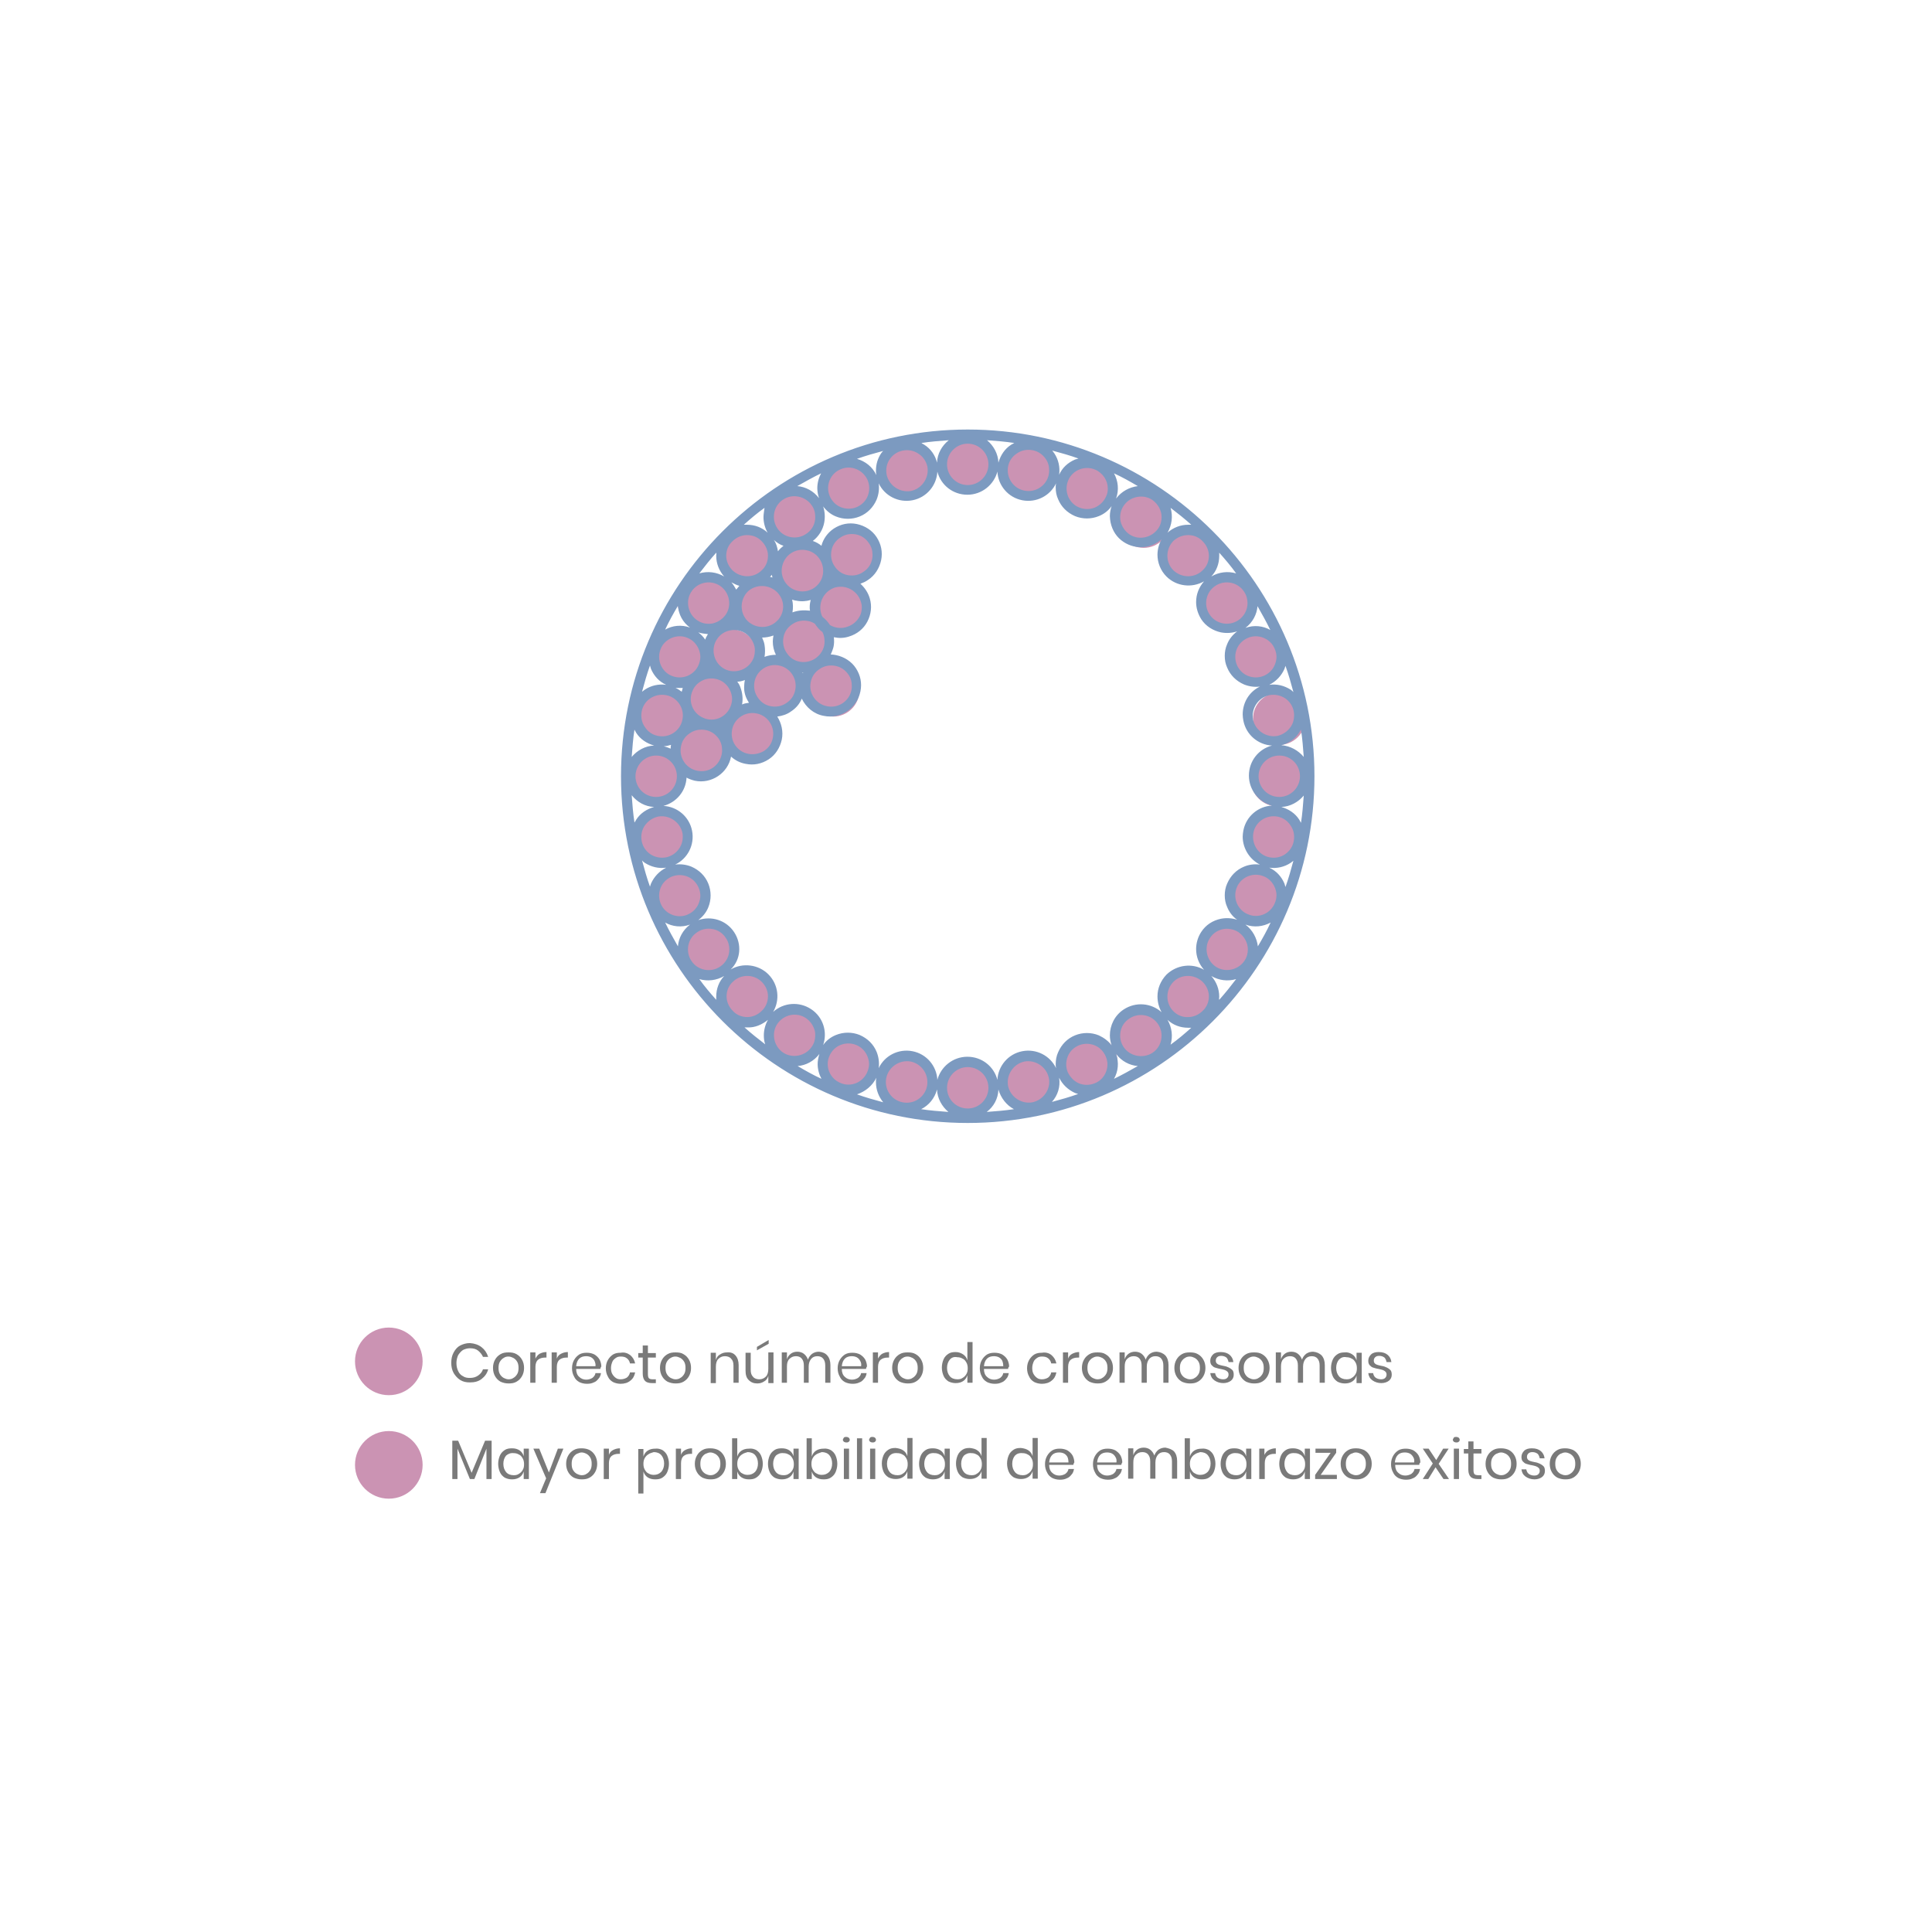 <svg xmlns="http://www.w3.org/2000/svg" xmlns:xlink="http://www.w3.org/1999/xlink" id="Layer_1" x="0px" y="0px" viewBox="0 0 560 560" style="enable-background:new 0 0 560 560;" xml:space="preserve"><style type="text/css">	.st0{fill:#CB93B3;}	.st1{fill:#7C9AC0;}	.st2{fill:#7A7A7A;}</style><g>	<g>		<circle class="st0" cx="280.6" cy="315.9" r="7.6"></circle>		<circle class="st0" cx="298.6" cy="313.7" r="7.6"></circle>		<circle class="st0" cx="316.3" cy="307.8" r="7.6"></circle>		<circle class="st0" cx="246.1" cy="308.5" r="7.6"></circle>		<circle class="st0" cx="224.4" cy="199.5" r="7.6"></circle>		<circle class="st0" cx="241.5" cy="200.1" r="7.6"></circle>		<circle class="st0" cx="232.9" cy="186.3" r="7.6"></circle>		<circle class="st0" cx="230.3" cy="149.6" r="7.6"></circle>		<circle class="st0" cx="246.1" cy="161.4" r="7.6"></circle>		<circle class="st0" cx="245.4" cy="141" r="7.6"></circle>		<circle class="st0" cx="315.7" cy="142.1" r="7.6"></circle>		<circle class="st0" cx="355.1" cy="174.9" r="7.6"></circle>		<circle class="st0" cx="364.3" cy="190.1" r="7.6"></circle>		<circle class="st0" cx="221.1" cy="175.8" r="7.6"></circle>		<circle class="st0" cx="204" cy="174.5" r="7.6"></circle>		<circle class="st0" cx="243.4" cy="175.8" r="7.6"></circle>		<circle class="st0" cx="231" cy="299.9" r="7.6"></circle>		<circle class="st0" cx="330.8" cy="300.6" r="7.6"></circle>		<circle class="st0" cx="344.5" cy="289.4" r="7.6"></circle>		<circle class="st0" cx="356.4" cy="275.3" r="7.6"></circle>		<circle class="st0" cx="263.1" cy="313.7" r="7.6"></circle>		<circle class="st0" cx="216.5" cy="289.4" r="7.6"></circle>		<circle class="st0" cx="206.1" cy="274.7" r="7.6"></circle>		<circle class="st0" cx="196.2" cy="260.2" r="7.6"></circle>		<circle class="st0" cx="191.6" cy="243.2" r="7.6"></circle>		<circle class="st0" cx="189.7" cy="224.1" r="7.6"></circle>		<circle class="st0" cx="191" cy="207.7" r="7.6"></circle>		<circle class="st0" cx="203.5" cy="217.6" r="7.6"></circle>		<circle class="st0" cx="218.6" cy="213.6" r="7.6"></circle>		<circle class="st0" cx="205.4" cy="201.8" r="7.6"></circle>		<circle class="st0" cx="198.2" cy="191.3" r="7.6"></circle>		<circle class="st0" cx="212" cy="190" r="7.6"></circle>		<circle class="st0" cx="216.6" cy="161.1" r="7.6"></circle>		<circle class="st0" cx="232.4" cy="166.3" r="7.6"></circle>		<circle class="st0" cx="263.2" cy="136.8" r="7.6"></circle>		<circle class="st0" cx="280.3" cy="134.8" r="7.6"></circle>		<circle class="st0" cx="298" cy="136.1" r="7.6"></circle>		<circle class="st0" cx="331.5" cy="151.2" r="7.6"></circle>		<circle class="st0" cx="345.2" cy="161.7" r="7.6"></circle>		<circle class="st0" cx="370.8" cy="208.3" r="7.6"></circle>		<circle class="st0" cx="370.2" cy="226.1" r="7.6"></circle>		<circle class="st0" cx="369.5" cy="243.1" r="7.6"></circle>		<circle class="st0" cx="364.3" cy="260.2" r="7.6"></circle>		<path class="st1" d="M381,225c0-55.4-45.1-100.5-100.5-100.5S180,169.6,180,225s45.1,100.5,100.5,100.5S381,280.4,381,225z    M212.8,270.2c-2.3-3.5-6.6-4.8-10.4-3.5c1.3-1,2.3-2.2,2.9-3.7c0.9-2.2,0.9-4.7,0-6.9c-0.9-2.2-2.6-3.9-4.9-4.9   c-1.5-0.6-3.1-0.8-4.7-0.6c3.6-1.7,5.7-5.7,4.9-9.8c-0.8-4.1-4.3-7-8.3-7.2c3.7-1,6.5-4.2,6.7-8.2c0.7,0.4,1.6,0.7,2.4,0.9   c4.8,1,9.6-2.2,10.5-7c1.2,1.1,2.6,1.8,4.2,2.1c2.4,0.5,4.7,0,6.7-1.3c2-1.3,3.3-3.4,3.8-5.7c0.5-2.4-0.1-4.8-1.3-6.7   c1.4-0.2,2.8-0.6,4-1.5c1.4-0.9,2.5-2.2,3.1-3.7c1.2,2.5,3.5,4.5,6.4,5c4.9,1,9.6-2.2,10.6-7.1c0.5-2.4,0-4.7-1.3-6.7   c-1.3-2-3.4-3.3-5.7-3.8c-0.5-0.1-1.1-0.2-1.6-0.2c0.3-0.7,0.6-1.4,0.8-2.2c0.2-0.9,0.2-1.9,0.1-2.8c1.4,0.3,2.9,0.3,4.4-0.2   c2.3-0.7,4.2-2.2,5.3-4.3c1.1-2.1,1.4-4.5,0.7-6.8c-0.5-1.7-1.5-3.1-2.7-4.2c0.8-0.3,1.5-0.6,2.2-1.1c2-1.3,3.3-3.4,3.8-5.7   c0.5-2.4,0-4.7-1.3-6.7c-1.3-2-3.4-3.3-5.7-3.8c-2.4-0.5-4.7,0-6.7,1.3c-1.8,1.2-3.1,3-3.6,5c-0.7-0.6-1.6-1.1-2.5-1.4   c1.7-1.3,2.9-3.2,3.3-5.3c0.3-1.6,0.2-3.2-0.3-4.7c1,1.3,2.2,2.3,3.7,2.9c2.2,0.9,4.7,0.9,6.9,0c2.2-0.9,3.9-2.6,4.9-4.9   c0.6-1.5,0.8-3.1,0.6-4.7c1.7,3.6,5.7,5.7,9.8,4.9c4.1-0.8,7-4.3,7.2-8.3c1,3.9,4.5,6.7,8.7,6.7c4.2,0,7.7-2.9,8.7-6.7   c0.2,4,3.1,7.5,7.2,8.3c4.1,0.8,8.1-1.3,9.8-4.9c-0.1,0.4-0.1,0.8-0.1,1.2c0,1.2,0.2,2.3,0.7,3.4c0.9,2.2,2.6,3.9,4.9,4.9   c2.2,0.9,4.7,0.9,6.9,0c1.5-0.6,2.8-1.6,3.7-2.9c-0.3,0.9-0.5,1.9-0.5,2.9c0,0.6,0.1,1.2,0.2,1.8c0.5,2.4,1.8,4.4,3.8,5.7   c3.5,2.3,8,1.9,11-0.8c-0.8,1.4-1.2,3-1.2,4.5c0,2.3,0.9,4.6,2.6,6.3c2.9,2.9,7.4,3.4,10.9,1.4c-1.5,1.7-2.3,3.8-2.3,6   c0,1.7,0.5,3.4,1.5,5c1.3,2,3.4,3.3,5.7,3.8c1.6,0.3,3.2,0.2,4.7-0.3c-1.3,1-2.3,2.2-2.9,3.7c-0.5,1.1-0.7,2.3-0.7,3.4   c0,1.2,0.2,2.3,0.7,3.4c0.9,2.2,2.6,3.9,4.9,4.9c1.5,0.6,3.1,0.8,4.6,0.6c-3.1,1.5-5,4.6-5,8.1c0,0.6,0.1,1.2,0.2,1.8   c0.8,4.1,4.3,7,8.3,7.2c-3.9,1-6.7,4.5-6.7,8.7c0,4.2,2.9,7.7,6.7,8.7c-4,0.2-7.5,3.1-8.3,7.2c-0.1,0.6-0.2,1.2-0.2,1.8   c0,3.4,2,6.6,5,8.1c-1.6-0.2-3.2,0-4.6,0.6c-2.2,0.9-3.9,2.6-4.9,4.9c-0.5,1.1-0.7,2.3-0.7,3.4c0,1.2,0.2,2.3,0.7,3.4   c0.6,1.5,1.6,2.8,2.9,3.7c-1.5-0.5-3.1-0.6-4.7-0.3c-2.4,0.5-4.4,1.8-5.7,3.8c-1,1.5-1.5,3.3-1.5,5c0,2.2,0.8,4.3,2.3,6   c-3.4-2-7.9-1.5-10.9,1.4c-1.7,1.8-2.6,4-2.6,6.3c0,1.6,0.4,3.2,1.2,4.6c-3-2.7-7.5-3.1-11-0.8c-2.6,1.7-4,4.6-4,7.5   c0,1,0.2,2,0.5,2.9c-1-1.3-2.2-2.2-3.7-2.9c-2.2-0.9-4.7-0.9-6.9,0c-2.2,0.9-3.9,2.6-4.9,4.9c-0.5,1.1-0.7,2.3-0.7,3.4   c0,0.4,0,0.8,0.1,1.2c-1.7-3.6-5.7-5.7-9.8-4.9c-4.1,0.8-7,4.3-7.2,8.3c-1-3.9-4.5-6.7-8.7-6.7c-4.2,0-7.7,2.9-8.7,6.7   c-0.2-4-3.1-7.5-7.2-8.3c-4.1-0.8-8.1,1.3-9.8,4.9c0.2-1.6,0-3.2-0.6-4.7c-0.9-2.2-2.6-3.9-4.9-4.9c-2.2-0.9-4.7-0.9-6.9,0   c-1.5,0.6-2.8,1.6-3.7,2.9c1.3-3.8,0-8.1-3.5-10.4c-3.5-2.3-8-1.9-11,0.8c2-3.4,1.6-7.9-1.4-10.9c-2.9-2.9-7.5-3.4-10.9-1.4   C214.7,278.2,215.1,273.7,212.8,270.2z M200.4,278.5c-1.8-2.7-1.1-6.5,1.7-8.3c1.3-0.9,2.9-1.2,4.5-0.9c1.6,0.3,2.9,1.2,3.8,2.6   c0.7,1,1,2.2,1,3.3c0,1.9-0.9,3.8-2.7,5C206,282,202.2,281.3,200.4,278.5z M191.5,261.9c-0.6-1.5-0.6-3.1,0-4.6   c0.6-1.5,1.8-2.6,3.2-3.2c1.5-0.6,3.1-0.6,4.6,0c1.5,0.6,2.6,1.8,3.2,3.2c0.3,0.7,0.5,1.5,0.5,2.3c0,0.8-0.2,1.6-0.5,2.3   c-0.6,1.5-1.8,2.6-3.2,3.2C196.3,266.4,192.7,264.9,191.5,261.9z M188.5,247.6c-1.3-0.9-2.2-2.2-2.5-3.8c-0.3-1.6,0-3.2,0.9-4.5   c0.9-1.3,2.2-2.2,3.8-2.6c3.2-0.6,6.4,1.5,7.1,4.7c0.1,0.4,0.1,0.8,0.1,1.2c0,2.8-2,5.3-4.8,5.9   C191.5,248.8,189.9,248.5,188.5,247.6z M184.2,225c0-3.3,2.7-6,6-6c3.3,0,6,2.7,6,6c0,3.3-2.7,6-6,6   C186.8,231,184.2,228.3,184.2,225z M192.4,216.3c0.7,0,1.4-0.2,2.1-0.4c-0.1,0.4-0.1,0.7-0.1,1.1   C193.7,216.7,193.1,216.5,192.4,216.3z M344.4,155.1c1.6,0,3.1,0.6,4.2,1.8c1.1,1.1,1.8,2.6,1.8,4.2c0,1.6-0.6,3.1-1.8,4.2   c-2.3,2.3-6.1,2.3-8.5,0c-2.3-2.3-2.3-6.1,0-8.5C341.3,155.7,342.8,155.1,344.4,155.1z M327.4,154.9c-1.3-0.9-2.2-2.2-2.6-3.8   c-0.3-1.6,0-3.2,0.9-4.5c1.8-2.7,5.6-3.5,8.3-1.7c1.7,1.2,2.7,3.1,2.7,5c0,1.1-0.3,2.3-1,3.3C333.8,155.9,330.1,156.7,327.4,154.9   z M317.4,147.1c-1.5,0.6-3.1,0.6-4.6,0c-1.5-0.6-2.6-1.8-3.2-3.2c-0.6-1.5-0.6-3.1,0-4.6c0.6-1.5,1.8-2.6,3.2-3.2   c1.5-0.6,3.1-0.6,4.6,0c2.3,1,3.7,3.2,3.7,5.5c0,0.8-0.1,1.5-0.5,2.3C320,145.3,318.9,146.4,317.4,147.1z M292.2,135.2   c0.3-1.6,1.2-2.9,2.6-3.8c1.3-0.9,2.9-1.2,4.5-0.9c1.6,0.3,2.9,1.2,3.8,2.5c0.7,1,1,2.1,1,3.3c0,0.4,0,0.8-0.1,1.2   c-0.6,3.2-3.8,5.4-7.1,4.7C293.7,141.6,291.6,138.4,292.2,135.2z M286.5,134.6c0,3.3-2.7,6-6,6c-3.3,0-6-2.7-6-6c0-3.3,2.7-6,6-6   C283.8,128.6,286.5,131.3,286.5,134.6z M268.8,135.2c0.6,3.2-1.5,6.4-4.7,7.1c-3.2,0.6-6.4-1.5-7.1-4.7c-0.3-1.6,0-3.2,0.9-4.5   c0.9-1.3,2.2-2.2,3.8-2.5c1.6-0.3,3.2,0,4.5,0.9C267.5,132.3,268.4,133.6,268.8,135.2z M251.5,139.2c0.6,1.5,0.6,3.1,0,4.6   c-0.6,1.5-1.8,2.6-3.2,3.2c-1.5,0.6-3.1,0.6-4.6,0c-1.5-0.6-2.6-1.8-3.2-3.2c-1.3-3.1,0.2-6.6,3.2-7.8   C246.7,134.7,250.2,136.2,251.5,139.2z M235.3,146.5L235.3,146.5c0.7,1,1,2.1,1,3.3c0,0.4,0,0.8-0.1,1.2c-0.3,1.6-1.2,2.9-2.6,3.8   c-2.7,1.8-6.5,1.1-8.3-1.7c-1.8-2.7-1.1-6.5,1.7-8.3C229.7,143,233.5,143.8,235.3,146.5z M202.1,223.4c-3.2-0.6-5.4-3.8-4.7-7.1   c0.3-1.6,1.2-2.9,2.6-3.8c1.3-0.9,2.9-1.2,4.5-0.9c1.6,0.3,2.9,1.2,3.8,2.5c0.7,1,1,2.1,1,3.3c0,0.4,0,0.8-0.1,1.2   C208.5,222,205.4,224.1,202.1,223.4z M217.1,203.7c-0.7,0.1-1.4,0.2-2,0.5c0.3-1.7,0.1-3.4-0.5-5c-0.2-0.6-0.5-1.1-0.9-1.6   c0.3,0,0.6-0.1,0.9-0.1c0.4-0.1,0.9-0.2,1.3-0.4c0,0,0,0,0,0c-0.1,0.6-0.2,1.2-0.2,1.8C215.6,200.6,216.1,202.2,217.1,203.7z    M232.8,194.9c0,0.1-0.1,0.1-0.1,0.2c0-0.1-0.1-0.1-0.1-0.2C232.7,194.9,232.8,194.9,232.8,194.9z M221.6,190.4   c0.2-1.1,0.2-2.3,0-3.5c-0.1-0.7-0.4-1.4-0.7-2.1c1.1,0,2.2-0.2,3.3-0.6c-0.1,0.6-0.2,1.1-0.2,1.7c0,1.4,0.3,2.7,0.9,3.9   C223.8,189.8,222.6,190,221.6,190.4z M229.7,177.5c0.2-1.2,0.2-2.5-0.1-3.7c0.4,0.1,0.8,0.3,1.2,0.3c1.4,0.3,2.9,0.2,4.2-0.2   c-0.2,0.7-0.3,1.4-0.3,2.1c0,0.3,0,0.7,0.1,1c0,0-0.1,0-0.1,0C233,176.8,231.3,176.9,229.7,177.5z M233.8,159.5   c3.2,0.6,5.3,3.8,4.7,7.1c-0.6,3.2-3.8,5.4-7.1,4.7c-3.2-0.6-5.4-3.8-4.7-7.1C227.4,160.9,230.5,158.8,233.8,159.5z M223.9,167.4   c-0.2-0.1-0.4-0.1-0.7-0.2c0.2-0.2,0.4-0.4,0.5-0.6C223.8,166.8,223.8,167.1,223.9,167.4z M225.2,171.6c1.2,1.2,1.8,2.7,1.8,4.2   s-0.6,3.1-1.8,4.2c-2.3,2.3-6.1,2.3-8.5,0c-2.3-2.3-2.3-6.1,0-8.5C219,169.3,222.8,169.3,225.2,171.6z M216.1,183.6L216.1,183.6   c1.3,0.9,2.2,2.2,2.6,3.8c0.1,0.4,0.1,0.8,0.1,1.2c0,1.2-0.3,2.3-1,3.3c-1.8,2.7-5.6,3.5-8.3,1.7c-2.7-1.8-3.5-5.6-1.7-8.3   C209.6,182.5,213.4,181.8,216.1,183.6z M203.9,197.1c1.5-0.6,3.1-0.6,4.6,0c1.5,0.6,2.6,1.8,3.2,3.2c0.3,0.7,0.5,1.5,0.5,2.3   c0,0.8-0.2,1.6-0.5,2.3c-1.3,3.1-4.8,4.5-7.8,3.2c-3.1-1.3-4.5-4.8-3.2-7.8C201.3,198.8,202.5,197.7,203.9,197.1z M216.9,218.5   c-1.6-0.3-2.9-1.2-3.8-2.5c-0.9-1.3-1.2-2.9-0.9-4.5c0.6-3.2,3.8-5.4,7.1-4.7c3.2,0.6,5.4,3.8,4.7,7.1c-0.3,1.6-1.2,2.9-2.6,3.8   C220,218.5,218.4,218.8,216.9,218.5z M223.4,204.7c-1.6-0.3-2.9-1.2-3.8-2.6c-0.9-1.3-1.2-2.9-0.9-4.5c0.6-3.2,3.8-5.4,7.1-4.7   c3.2,0.6,5.4,3.8,4.7,7.1c-0.3,1.6-1.2,2.9-2.6,3.8C226.6,204.7,225,205,223.4,204.7z M235,197.7c0.3-1.6,1.2-2.9,2.6-3.8   c1.3-0.9,2.9-1.2,4.5-0.9c1.6,0.3,2.9,1.2,3.8,2.5c0.7,1,1,2.1,1,3.3c0,0.4,0,0.8-0.1,1.2c-0.6,3.2-3.8,5.4-7.1,4.7   C236.5,204.1,234.3,200.9,235,197.7z M231.8,191.8c-1.6-0.3-2.9-1.2-3.8-2.6c-0.9-1.3-1.2-2.9-0.9-4.5c0.3-1.6,1.2-2.9,2.6-3.8   c1.3-0.9,2.9-1.2,4.5-0.9c0.7,0.1,1.4,0.4,2,0.8c0.6,0.9,1.3,1.8,2.2,2.4c0.4,0.8,0.6,1.7,0.6,2.7c0,0.4,0,0.8-0.1,1.2   C238.2,190.3,235,192.4,231.8,191.8z M240.6,181.2c-0.6-0.9-1.3-1.7-2.2-2.4c-0.2-0.3-0.3-0.6-0.4-1c-0.9-3.2,0.9-6.5,4-7.5   c3.2-0.9,6.5,0.9,7.5,4c0.2,0.6,0.3,1.1,0.3,1.7c0,1-0.2,2-0.7,2.8c-0.8,1.4-2,2.4-3.6,2.9C243.8,182.3,242,182,240.6,181.2z    M245.7,166.7c-1.6-0.3-2.9-1.2-3.8-2.6c-0.9-1.3-1.2-2.9-0.9-4.5c0.3-1.6,1.2-2.9,2.6-3.8c1.3-0.9,2.9-1.2,4.5-0.9   c1.6,0.3,2.9,1.2,3.8,2.6c0.7,1,1,2.1,1,3.3c0,0.4,0,0.8-0.1,1.2c-0.3,1.6-1.2,2.9-2.6,3.8C248.9,166.7,247.3,167,245.7,166.7z    M227.1,158.2c-0.6,0.5-1.2,1-1.6,1.6c-0.2-1.2-0.5-2.3-1.2-3.3C225.2,157.3,226.1,157.9,227.1,158.2z M220.8,156.9   c1.1,1.1,1.8,2.6,1.8,4.2c0,1.6-0.6,3.1-1.8,4.2c-2.3,2.3-6.1,2.3-8.5,0c-1.1-1.1-1.8-2.6-1.8-4.2c0-1.6,0.6-3.1,1.8-4.2   c1.1-1.1,2.6-1.8,4.2-1.8C218.2,155.1,219.7,155.7,220.8,156.9z M214.3,169.8c-0.3,0.4-0.6,0.7-0.9,1.1c-0.4-0.7-0.8-1.4-1.4-2.1   C212.8,169.2,213.5,169.6,214.3,169.8z M208.7,169.8c2.7,1.8,3.5,5.6,1.7,8.3c-0.9,1.3-2.2,2.2-3.8,2.6c-1.6,0.3-3.2,0-4.5-0.9   c-2.7-1.8-3.5-5.6-1.7-8.3C202.2,168.7,206,168,208.7,169.8z M205.2,183.8c-0.3,0.5-0.6,1-0.8,1.6c-0.5-0.8-1.2-1.5-2-2.1   C203.3,183.6,204.3,183.7,205.2,183.8z M199.3,184.9c1.5,0.6,2.6,1.8,3.2,3.2c0.3,0.7,0.5,1.5,0.5,2.3c0,0.8-0.2,1.6-0.5,2.3   c-0.6,1.5-1.8,2.6-3.2,3.2c-1.5,0.6-3.1,0.6-4.6,0c-1.5-0.6-2.6-1.8-3.2-3.2c-0.6-1.5-0.6-3.1,0-4.6   C192.7,185.1,196.3,183.6,199.3,184.9z M197.9,199.4c-0.1,0.3-0.2,0.7-0.3,1.1c-0.5-0.4-1.1-0.8-1.8-1.1   C196.5,199.4,197.2,199.4,197.9,199.4z M193.1,201.5c3.2,0.6,5.4,3.8,4.7,7.1c-0.6,3.2-3.8,5.4-7.1,4.7c-1.6-0.3-2.9-1.2-3.8-2.6   c-0.9-1.3-1.2-2.9-0.9-4.5c0.3-1.6,1.2-2.9,2.5-3.8C189.9,201.5,191.5,201.2,193.1,201.5z M360.6,171.5c0.7,1,1,2.2,1,3.3   c0,1.9-0.9,3.8-2.7,5v0c-2.7,1.8-6.5,1.1-8.3-1.7c-1.8-2.7-1.1-6.5,1.7-8.3C355,168,358.8,168.7,360.6,171.5z M369.5,188.1   c0.3,0.7,0.5,1.5,0.5,2.3c0,0.8-0.2,1.6-0.5,2.3c-0.6,1.5-1.8,2.6-3.2,3.2c-1.5,0.6-3.1,0.6-4.6,0c-1.5-0.6-2.6-1.8-3.2-3.2   c-0.6-1.5-0.6-3.1,0-4.6c0.6-1.5,1.8-2.6,3.2-3.2C364.7,183.6,368.3,185.1,369.5,188.1z M372.5,202.4c1.3,0.9,2.2,2.2,2.5,3.8   c0.1,0.4,0.1,0.8,0.1,1.2c0,1.2-0.3,2.3-1,3.3c-0.9,1.3-2.2,2.2-3.8,2.6c-3.2,0.6-6.4-1.5-7.1-4.7c-0.6-3.2,1.5-6.4,4.7-7.1   C369.5,201.2,371.1,201.5,372.5,202.4z M376.8,225c0,3.3-2.7,6-6,6c-3.3,0-6-2.7-6-6c0-3.3,2.7-6,6-6   C374.2,219,376.8,221.7,376.8,225z M370.3,236.7c1.6,0.3,2.9,1.2,3.8,2.6c0.9,1.3,1.2,2.9,0.9,4.5c-0.3,1.6-1.2,2.9-2.5,3.8   c-1.3,0.9-2.9,1.2-4.5,0.9c-3.2-0.6-5.3-3.8-4.7-7.1C363.9,238.2,367,236.1,370.3,236.7z M366.3,254c1.5,0.6,2.6,1.8,3.2,3.2   c0.3,0.7,0.5,1.5,0.5,2.3c0,0.8-0.2,1.6-0.5,2.3c-1.3,3.1-4.8,4.5-7.8,3.2c-1.5-0.6-2.6-1.8-3.2-3.2c-0.6-1.5-0.6-3.1,0-4.6   c0.6-1.5,1.8-2.6,3.2-3.2C363.2,253.4,364.8,253.4,366.3,254z M292.2,314.8c-0.6-3.2,1.5-6.4,4.7-7.1c3.2-0.6,6.4,1.5,7.1,4.7   c0.7,3.2-1.5,6.4-4.7,7.1C296.1,320.1,292.9,318,292.2,314.8z M309.5,310.8c-0.6-1.5-0.6-3.1,0-4.6c0.6-1.5,1.8-2.6,3.2-3.2   c1.5-0.6,3.1-0.6,4.6,0c1.5,0.6,2.6,1.8,3.2,3.2c0.3,0.7,0.5,1.5,0.5,2.3c0,2.4-1.4,4.6-3.7,5.5c-1.5,0.6-3.1,0.6-4.6,0   C311.3,313.4,310.2,312.2,309.5,310.8z M325.7,303.5c-0.9-1.3-1.2-2.9-0.9-4.5c0.3-1.6,1.2-2.9,2.6-3.8c2.7-1.8,6.5-1.1,8.3,1.7   c1.8,2.7,1.1,6.5-1.7,8.3C331.3,306.9,327.5,306.2,325.7,303.5z M340.1,293.1c-2.3-2.3-2.3-6.1,0-8.5c2.3-2.3,6.1-2.3,8.5,0   c1.1,1.1,1.8,2.6,1.8,4.2c0,1.6-0.6,3.1-1.8,4.2c-1.1,1.1-2.6,1.8-4.2,1.8C342.8,294.9,341.3,294.3,340.1,293.1z M359,270.2   c1.7,1.2,2.7,3.1,2.7,5c0,1.1-0.3,2.3-1,3.3c-1.8,2.7-5.6,3.5-8.3,1.7c-2.7-1.8-3.5-5.6-1.7-8.3   C352.5,269.1,356.2,268.4,359,270.2z M220.8,284.6c1.2,1.2,1.8,2.7,1.8,4.2c0,1.5-0.6,3.1-1.8,4.2c-1.1,1.1-2.6,1.8-4.2,1.8   c-1.6,0-3.1-0.6-4.2-1.8c-1.1-1.1-1.8-2.6-1.8-4.2c0-1.6,0.6-3.1,1.8-4.2C214.7,282.3,218.5,282.3,220.8,284.6z M233.6,295.1   c1.3,0.9,2.2,2.2,2.6,3.8c0.1,0.4,0.1,0.8,0.1,1.2c0,1.2-0.3,2.3-1,3.3h0c-1.8,2.7-5.6,3.5-8.3,1.7c-2.7-1.8-3.5-5.6-1.7-8.3   C227.2,294,230.9,293.3,233.6,295.1z M243.6,302.9c1.5-0.6,3.1-0.6,4.6,0c1.5,0.6,2.6,1.8,3.2,3.2c0.3,0.7,0.5,1.5,0.5,2.3   c0,0.8-0.2,1.6-0.5,2.3c-1.3,3.1-4.8,4.5-7.8,3.2c-3.1-1.3-4.5-4.8-3.2-7.8C241,304.7,242.1,303.5,243.6,302.9z M264,307.7   c2.8,0.6,4.8,3.1,4.8,5.9c0,0.4,0,0.8-0.1,1.2c-0.6,3.2-3.8,5.4-7.1,4.7c-3.2-0.6-5.4-3.8-4.7-7.1   C257.6,309.2,260.8,307.1,264,307.7z M274.5,315.3c0-3.3,2.7-6,6-6c3.3,0,6,2.7,6,6c0,3.3-2.7,6-6,6   C277.2,321.3,274.5,318.7,274.5,315.3z M289.4,315.8c0.7,2.5,2.4,4.6,4.5,5.7c-2.6,0.4-5.2,0.6-7.9,0.8   C288,320.8,289.3,318.5,289.4,315.8z M307,312.4c1,2,2.6,3.5,4.6,4.4c0.3,0.1,0.6,0.2,0.9,0.3c-2.5,0.9-5,1.6-7.6,2.3   C306.6,317.5,307.4,315,307,312.4z M323.5,305.5c1.6,2.1,3.9,3.3,6.3,3.5c-2.3,1.3-4.6,2.6-6.9,3.7   C324.1,310.6,324.4,308,323.5,305.5z M338.4,295.6c1.6,1.5,3.7,2.3,6,2.3c0.3,0,0.6,0,0.9,0c-1.9,1.7-3.9,3.4-6,4.9   C340,300.4,339.7,297.8,338.4,295.6z M353.4,288.9c0-2.2-0.8-4.3-2.3-6c2.2,1.3,4.8,1.6,7.2,0.9c-1.6,2.1-3.2,4.1-4.9,6   C353.3,289.5,353.4,289.2,353.4,288.9z M361,268c2.5,0.9,5.1,0.6,7.3-0.6c-1.1,2.4-2.4,4.7-3.7,6.9   C364.3,271.9,363.1,269.6,361,268z M372.3,256.1c-0.9-2.1-2.4-3.7-4.4-4.6c2.2,0.3,4.4-0.2,6.2-1.4c0.3-0.2,0.5-0.4,0.8-0.6   c-0.7,2.6-1.4,5.1-2.3,7.6C372.5,256.7,372.4,256.4,372.3,256.1z M376.6,237.6c-1.2-1.9-3.1-3.1-5.2-3.7c2.6-0.1,4.9-1.4,6.5-3.3   c-0.2,2.7-0.4,5.3-0.8,7.9C376.9,238.2,376.8,237.9,376.6,237.6z M371.4,216c2.1-0.5,4-1.8,5.2-3.7c0.2-0.3,0.3-0.6,0.5-0.8   c0.4,2.6,0.6,5.2,0.8,7.9C376.3,217.5,374,216.2,371.4,216z M374.1,199.9c-1.9-1.2-4-1.7-6.2-1.4c2-1,3.5-2.6,4.4-4.6   c0.1-0.3,0.2-0.6,0.3-0.9c0.9,2.5,1.6,5,2.3,7.6C374.6,200.3,374.4,200.1,374.1,199.9z M361,182c2.1-1.6,3.3-3.9,3.5-6.3   c1.3,2.3,2.6,4.6,3.7,6.9C366.1,181.4,363.5,181.1,361,182z M351.1,167.1c1.5-1.6,2.3-3.7,2.3-6c0-0.3,0-0.6,0-0.9   c1.7,1.9,3.4,3.9,4.9,6C355.9,165.5,353.3,165.8,351.1,167.1z M338.4,154.4c1.3-2.2,1.6-4.8,0.9-7.2c2.1,1.6,4.1,3.2,6,4.9   c-0.3,0-0.6,0-0.9,0C342.2,152.1,340.1,152.9,338.4,154.4z M323.5,144.5c0.9-2.5,0.6-5.1-0.6-7.3c2.4,1.1,4.7,2.4,6.9,3.7   C327.4,141.2,325.1,142.4,323.5,144.5z M311.6,133.2c-2.1,0.9-3.7,2.4-4.6,4.4c0.3-2.2-0.2-4.4-1.4-6.2c-0.2-0.3-0.4-0.5-0.6-0.8   c2.6,0.7,5.1,1.4,7.6,2.3C312.3,133,311.9,133.1,311.6,133.2z M293.1,128.9c-1.9,1.2-3.1,3.1-3.7,5.2c-0.1-2.6-1.4-4.9-3.3-6.5   c2.7,0.2,5.3,0.4,7.9,0.8C293.7,128.6,293.4,128.7,293.1,128.9z M271.6,134.1c-0.5-2.1-1.8-4-3.7-5.2c-0.3-0.2-0.6-0.3-0.8-0.5   c2.6-0.4,5.2-0.6,7.9-0.8C273,129.2,271.7,131.5,271.6,134.1z M255.4,131.4c-1,1.5-1.5,3.2-1.5,5c0,0.4,0,0.8,0.1,1.3   c-1.1-2.4-3.2-4-5.6-4.7c2.5-0.9,5-1.6,7.6-2.3C255.8,130.9,255.6,131.1,255.4,131.4z M236.9,141.5c0,1,0.2,2,0.5,2.9   c-1.6-2.1-3.9-3.3-6.3-3.5c2.3-1.3,4.6-2.6,6.9-3.7C237.3,138.5,236.9,140,236.9,141.5z M221.3,149.9c0,1.5,0.4,3.1,1.2,4.5   c-1.6-1.5-3.7-2.3-6-2.3c-0.3,0-0.6,0-0.9,0c1.9-1.7,3.9-3.4,6-4.9C221.5,148.1,221.3,149,221.3,149.9z M207.6,161.1   c0,2.2,0.8,4.3,2.3,6c-2.2-1.3-4.8-1.6-7.2-0.9c1.6-2.1,3.2-4.1,4.9-6C207.7,160.5,207.6,160.8,207.6,161.1z M200,181.9   c-2.5-0.9-5.1-0.6-7.2,0.6c1.1-2.4,2.4-4.7,3.7-6.9C196.7,178.1,197.9,180.4,200,181.9z M188.7,193.9c0.9,2.1,2.4,3.7,4.4,4.6   c-2.2-0.3-4.4,0.2-6.2,1.4c-0.3,0.2-0.5,0.4-0.8,0.6c0.7-2.6,1.4-5.1,2.3-7.6C188.5,193.2,188.6,193.5,188.7,193.9z M184.4,212.4   c1.2,1.9,3.1,3.1,5.2,3.7c-2.6,0.1-4.9,1.4-6.5,3.3c0.2-2.7,0.4-5.3,0.8-7.9C184.1,211.8,184.2,212.1,184.4,212.4z M189.6,233.9   c-2.1,0.6-4,1.8-5.2,3.7c-0.2,0.3-0.3,0.6-0.5,0.8c-0.4-2.6-0.6-5.2-0.8-7.9C184.7,232.5,187,233.8,189.6,233.9z M186.9,250.1   c1.9,1.2,4,1.7,6.2,1.4c-2,1-3.5,2.6-4.4,4.6c-0.1,0.3-0.2,0.6-0.3,0.9c-0.9-2.5-1.6-5-2.3-7.6   C186.4,249.7,186.6,249.9,186.9,250.1z M200,268c-2.1,1.6-3.3,3.9-3.5,6.3c-1.3-2.3-2.6-4.6-3.7-6.9   C194.9,268.6,197.5,268.9,200,268z M209.9,282.9c-1.5,1.6-2.3,3.7-2.3,6c0,0.3,0,0.6,0,0.9c-1.7-1.9-3.4-3.9-4.9-6   C205.1,284.5,207.7,284.2,209.9,282.9z M222.6,295.6c-0.8,1.4-1.2,3-1.2,4.5c0,0.9,0.1,1.8,0.4,2.6c-2.1-1.6-4.1-3.2-6-4.9   c0.3,0,0.6,0,0.9,0C218.8,297.9,220.9,297,222.6,295.6z M237.5,305.5c-0.3,1-0.5,2-0.5,2.9c0,1.5,0.4,3,1.1,4.3   c-2.4-1.1-4.7-2.4-6.9-3.7C233.6,308.8,235.9,307.6,237.5,305.5z M254,312.4c-0.1,0.4-0.1,0.8-0.1,1.3c0,2.2,0.8,4.2,2.1,5.8   c-2.6-0.7-5.1-1.4-7.6-2.3C250.8,316.4,252.9,314.7,254,312.4z M271.6,315.8c0.1,2.6,1.4,4.9,3.3,6.5c-2.7-0.2-5.3-0.4-7.9-0.8   C269.2,320.4,270.9,318.4,271.6,315.8z"></path>	</g>	<g>		<circle class="st0" cx="112.7" cy="394.6" r="9.8"></circle>		<circle class="st0" cx="112.7" cy="424.6" r="9.8"></circle>		<g>			<path class="st2" d="M139.6,390.5c0.9,0.7,1.5,1.6,1.9,2.8h-1.5c-0.3-0.7-0.8-1.3-1.4-1.8s-1.4-0.7-2.4-0.7c-0.7,0-1.4,0.2-2,0.5    c-0.6,0.4-1,0.9-1.4,1.5c-0.3,0.7-0.5,1.4-0.5,2.3c0,0.9,0.2,1.7,0.5,2.3c0.3,0.7,0.8,1.2,1.4,1.5c0.6,0.4,1.2,0.5,2,0.5    c0.9,0,1.7-0.2,2.4-0.7s1.1-1,1.4-1.8h1.5c-0.3,1.2-1,2.1-1.9,2.8s-2,1-3.4,1c-1.1,0-2-0.2-2.8-0.7s-1.4-1.2-1.9-2    c-0.5-0.9-0.7-1.9-0.7-3c0-1.1,0.2-2.1,0.7-3c0.5-0.9,1.1-1.6,1.9-2s1.7-0.7,2.8-0.7C137.6,389.4,138.7,389.8,139.6,390.5z"></path>			<path class="st2" d="M149.7,392.5c0.7,0.4,1.2,0.9,1.6,1.6s0.6,1.5,0.6,2.4s-0.2,1.7-0.6,2.4c-0.4,0.7-0.9,1.2-1.6,1.6    c-0.7,0.4-1.4,0.5-2.3,0.5s-1.6-0.2-2.3-0.5c-0.7-0.4-1.2-0.9-1.6-1.6c-0.4-0.7-0.6-1.5-0.6-2.4s0.2-1.7,0.6-2.4s0.9-1.2,1.6-1.6    c0.7-0.4,1.4-0.5,2.3-0.5S149,392.1,149.7,392.5z M146,393.6c-0.4,0.2-0.8,0.6-1.1,1.1s-0.4,1.1-0.4,1.8c0,0.7,0.1,1.3,0.4,1.8    s0.6,0.8,1.1,1.1c0.4,0.2,0.9,0.4,1.4,0.4s1-0.1,1.4-0.4c0.4-0.2,0.8-0.6,1.1-1.1s0.4-1.1,0.4-1.8c0-0.7-0.1-1.3-0.4-1.8    s-0.6-0.8-1.1-1.1c-0.4-0.2-0.9-0.4-1.4-0.4S146.4,393.3,146,393.6z"></path>			<path class="st2" d="M156.4,392.4c0.6-0.3,1.2-0.5,2-0.5v1.6H158c-0.8,0-1.5,0.2-2,0.6c-0.5,0.4-0.8,1.1-0.8,2.1v4.6h-1.5v-8.8    h1.5v1.8C155.5,393.2,155.9,392.7,156.4,392.4z"></path>			<path class="st2" d="M162.6,392.4c0.6-0.3,1.2-0.5,2-0.5v1.6h-0.4c-0.8,0-1.5,0.2-2,0.6c-0.5,0.4-0.8,1.1-0.8,2.1v4.6h-1.5v-8.8    h1.5v1.8C161.6,393.2,162,392.7,162.6,392.4z"></path>			<path class="st2" d="M174,396.8h-7c0,1,0.3,1.8,0.9,2.3c0.5,0.5,1.2,0.8,2,0.8c0.7,0,1.3-0.2,1.8-0.5c0.5-0.4,0.8-0.8,0.9-1.4    h1.6c-0.1,0.6-0.3,1.2-0.7,1.6c-0.4,0.5-0.8,0.9-1.4,1.1c-0.6,0.3-1.2,0.4-2,0.4c-0.8,0-1.6-0.2-2.2-0.5    c-0.7-0.4-1.2-0.9-1.5-1.6c-0.4-0.7-0.6-1.5-0.6-2.4s0.2-1.7,0.6-2.4c0.4-0.7,0.9-1.2,1.5-1.6c0.7-0.4,1.4-0.5,2.2-0.5    c0.9,0,1.6,0.2,2.2,0.5c0.6,0.4,1.1,0.8,1.5,1.5c0.3,0.6,0.5,1.3,0.5,2C174.1,396.3,174.1,396.5,174,396.8z M172.3,394.4    c-0.2-0.4-0.6-0.8-1-1c-0.4-0.2-0.9-0.3-1.4-0.3c-0.8,0-1.5,0.2-2,0.7s-0.8,1.2-0.9,2.2h5.6C172.7,395.4,172.5,394.9,172.3,394.4    z"></path>			<path class="st2" d="M182.7,392.8c0.7,0.6,1.2,1.4,1.4,2.4h-1.5c-0.1-0.6-0.4-1.1-0.9-1.5s-1.1-0.5-1.8-0.5c-0.5,0-1,0.1-1.4,0.4    s-0.8,0.6-1,1.1s-0.4,1.1-0.4,1.8s0.1,1.3,0.4,1.8s0.6,0.8,1,1.1s0.9,0.4,1.4,0.4c0.7,0,1.3-0.2,1.8-0.5c0.5-0.4,0.8-0.9,0.9-1.5    h1.5c-0.2,1-0.6,1.8-1.4,2.4c-0.7,0.6-1.7,0.9-2.8,0.9c-0.8,0-1.6-0.2-2.2-0.5c-0.7-0.4-1.2-0.9-1.5-1.6    c-0.4-0.7-0.6-1.5-0.6-2.4s0.2-1.7,0.6-2.4c0.4-0.7,0.9-1.2,1.5-1.6c0.7-0.4,1.4-0.5,2.2-0.5C181,391.9,181.9,392.2,182.7,392.8z    "></path>			<path class="st2" d="M190.1,399.6v1.3H189c-0.9,0-1.6-0.2-2-0.6c-0.4-0.4-0.7-1.1-0.7-2.1v-4.7H185v-1.3h1.3v-2.2h1.5v2.2h2.3    v1.3h-2.3v4.8c0,0.6,0.1,1,0.3,1.2s0.6,0.3,1.1,0.3H190.1z"></path>			<path class="st2" d="M198.1,392.5c0.7,0.4,1.2,0.9,1.6,1.6s0.6,1.5,0.6,2.4s-0.2,1.7-0.6,2.4c-0.4,0.7-0.9,1.2-1.6,1.6    c-0.7,0.4-1.4,0.5-2.3,0.5s-1.6-0.2-2.3-0.5c-0.7-0.4-1.2-0.9-1.6-1.6c-0.4-0.7-0.6-1.5-0.6-2.4s0.2-1.7,0.6-2.4s0.9-1.2,1.6-1.6    c0.7-0.4,1.4-0.5,2.3-0.5S197.5,392.1,198.1,392.5z M194.4,393.6c-0.4,0.2-0.8,0.6-1.1,1.1s-0.4,1.1-0.4,1.8    c0,0.7,0.1,1.3,0.4,1.8s0.6,0.8,1.1,1.1c0.4,0.2,0.9,0.4,1.4,0.4s1-0.1,1.4-0.4c0.4-0.2,0.8-0.6,1.1-1.1s0.4-1.1,0.4-1.8    c0-0.7-0.1-1.3-0.4-1.8s-0.6-0.8-1.1-1.1c-0.4-0.2-0.9-0.4-1.4-0.4S194.9,393.3,194.4,393.6z"></path>			<path class="st2" d="M213.2,392.9c0.6,0.7,0.9,1.6,0.9,2.8v5.1h-1.5v-5c0-0.9-0.2-1.5-0.7-2c-0.4-0.5-1.1-0.7-1.8-0.7    c-0.8,0-1.4,0.3-1.9,0.8c-0.5,0.5-0.7,1.3-0.7,2.3v4.7h-1.5v-8.8h1.5v2.1c0.2-0.7,0.6-1.3,1.2-1.6c0.6-0.4,1.2-0.6,2-0.6    C211.8,391.9,212.6,392.2,213.2,392.9z"></path>			<path class="st2" d="M224.2,392.1v8.8h-1.5v-2.1c-0.2,0.7-0.6,1.3-1.2,1.6c-0.6,0.4-1.2,0.6-2,0.6c-1,0-1.8-0.3-2.5-1    s-0.9-1.6-0.9-2.8v-5.1h1.5v5c0,0.9,0.2,1.5,0.7,2c0.4,0.5,1.1,0.7,1.8,0.7c0.8,0,1.4-0.3,1.9-0.8s0.7-1.3,0.7-2.3v-4.7H224.2z     M222.8,389.5l-3.4,1.9v-1l3.4-2V389.5z"></path>			<path class="st2" d="M239.8,392.9c0.6,0.7,0.9,1.6,0.9,2.8v5.1h-1.5v-5c0-0.9-0.2-1.5-0.6-2s-1-0.7-1.7-0.7    c-0.8,0-1.4,0.3-1.8,0.8s-0.7,1.2-0.7,2.2v4.7H233v-5c0-0.9-0.2-1.5-0.6-2c-0.4-0.5-1-0.7-1.7-0.7c-0.8,0-1.4,0.3-1.9,0.8    c-0.5,0.5-0.7,1.2-0.7,2.2v4.7h-1.5v-8.8h1.5v2c0.2-0.7,0.6-1.2,1.1-1.6c0.5-0.4,1.2-0.6,1.9-0.6c0.7,0,1.4,0.2,1.9,0.6    c0.5,0.4,0.9,0.9,1.2,1.7c0.2-0.7,0.7-1.3,1.2-1.7c0.6-0.4,1.2-0.6,2-0.6C238.4,391.9,239.2,392.2,239.8,392.9z"></path>			<path class="st2" d="M251,396.8h-7c0,1,0.3,1.8,0.9,2.3c0.5,0.5,1.2,0.8,2,0.8c0.7,0,1.3-0.2,1.8-0.5c0.5-0.4,0.8-0.8,0.9-1.4    h1.6c-0.1,0.6-0.3,1.2-0.7,1.6c-0.4,0.5-0.8,0.9-1.4,1.1c-0.6,0.3-1.2,0.4-2,0.4c-0.8,0-1.6-0.2-2.2-0.5    c-0.7-0.4-1.2-0.9-1.5-1.6c-0.4-0.7-0.6-1.5-0.6-2.4s0.2-1.7,0.6-2.4c0.4-0.7,0.9-1.2,1.5-1.6c0.7-0.4,1.4-0.5,2.2-0.5    c0.9,0,1.6,0.2,2.2,0.5c0.6,0.4,1.1,0.8,1.5,1.5c0.3,0.6,0.5,1.3,0.5,2C251.1,396.3,251.1,396.5,251,396.8z M249.3,394.4    c-0.2-0.4-0.6-0.8-1-1c-0.4-0.2-0.9-0.3-1.4-0.3c-0.8,0-1.5,0.2-2,0.7s-0.8,1.2-0.9,2.2h5.6C249.7,395.4,249.6,394.9,249.3,394.4    z"></path>			<path class="st2" d="M255.7,392.4c0.6-0.3,1.2-0.5,2-0.5v1.6h-0.4c-0.8,0-1.5,0.2-2,0.6c-0.5,0.4-0.8,1.1-0.8,2.1v4.6H253v-8.8    h1.5v1.8C254.8,393.2,255.2,392.7,255.7,392.4z"></path>			<path class="st2" d="M265.4,392.5c0.7,0.4,1.2,0.9,1.6,1.6s0.6,1.5,0.6,2.4s-0.2,1.7-0.6,2.4c-0.4,0.7-0.9,1.2-1.6,1.6    c-0.7,0.4-1.4,0.5-2.3,0.5s-1.6-0.2-2.3-0.5c-0.7-0.4-1.2-0.9-1.6-1.6c-0.4-0.7-0.6-1.5-0.6-2.4s0.2-1.7,0.6-2.4s0.9-1.2,1.6-1.6    c0.7-0.4,1.4-0.5,2.3-0.5S264.7,392.1,265.4,392.5z M261.7,393.6c-0.4,0.2-0.8,0.6-1.1,1.1s-0.4,1.1-0.4,1.8    c0,0.7,0.1,1.3,0.4,1.8s0.6,0.8,1.1,1.1c0.4,0.2,0.9,0.4,1.4,0.4s1-0.1,1.4-0.4c0.4-0.2,0.8-0.6,1.1-1.1s0.4-1.1,0.4-1.8    c0-0.7-0.1-1.3-0.4-1.8s-0.6-0.8-1.1-1.1c-0.4-0.2-0.9-0.4-1.4-0.4S262.1,393.3,261.7,393.6z"></path>			<path class="st2" d="M279.2,392.6c0.6,0.4,1,1,1.2,1.7V389h1.5v11.8h-1.5v-2.2c-0.2,0.7-0.6,1.3-1.2,1.7    c-0.6,0.4-1.3,0.6-2.2,0.6c-0.8,0-1.5-0.2-2.1-0.5c-0.6-0.4-1.1-0.9-1.4-1.6c-0.3-0.7-0.5-1.5-0.5-2.4s0.2-1.7,0.5-2.4    s0.8-1.2,1.4-1.6c0.6-0.4,1.3-0.5,2.1-0.5C277.9,391.9,278.6,392.2,279.2,392.6z M275.3,394.1c-0.5,0.6-0.8,1.4-0.8,2.4    s0.3,1.8,0.8,2.4c0.5,0.6,1.3,0.9,2.2,0.9c0.6,0,1.1-0.1,1.5-0.4c0.5-0.3,0.8-0.6,1.1-1.1s0.4-1,0.4-1.7c0-0.6-0.1-1.2-0.4-1.7    c-0.3-0.5-0.6-0.9-1.1-1.1c-0.5-0.3-1-0.4-1.5-0.4C276.5,393.2,275.8,393.5,275.3,394.1z"></path>			<path class="st2" d="M292.2,396.8h-7c0,1,0.3,1.8,0.9,2.3c0.5,0.5,1.2,0.8,2,0.8c0.7,0,1.3-0.2,1.8-0.5c0.5-0.4,0.8-0.8,0.9-1.4    h1.6c-0.1,0.6-0.3,1.2-0.7,1.6c-0.4,0.5-0.8,0.9-1.4,1.1c-0.6,0.3-1.2,0.4-2,0.4c-0.8,0-1.6-0.2-2.2-0.5    c-0.7-0.4-1.2-0.9-1.5-1.6c-0.4-0.7-0.6-1.5-0.6-2.4s0.2-1.7,0.6-2.4c0.4-0.7,0.9-1.2,1.5-1.6c0.7-0.4,1.4-0.5,2.2-0.5    c0.9,0,1.6,0.2,2.2,0.5c0.6,0.4,1.1,0.8,1.5,1.5c0.3,0.6,0.5,1.3,0.5,2C292.3,396.3,292.2,396.5,292.2,396.8z M290.5,394.4    c-0.2-0.4-0.6-0.8-1-1c-0.4-0.2-0.9-0.3-1.4-0.3c-0.8,0-1.5,0.2-2,0.7s-0.8,1.2-0.9,2.2h5.6C290.8,395.4,290.7,394.9,290.5,394.4    z"></path>			<path class="st2" d="M304.8,392.8c0.7,0.6,1.2,1.4,1.4,2.4h-1.5c-0.1-0.6-0.4-1.1-0.9-1.5s-1.1-0.5-1.8-0.5c-0.5,0-1,0.1-1.4,0.4    s-0.8,0.6-1,1.1s-0.4,1.1-0.4,1.8s0.1,1.3,0.4,1.8s0.6,0.8,1,1.1s0.9,0.4,1.4,0.4c0.7,0,1.3-0.2,1.8-0.5c0.5-0.4,0.8-0.9,0.9-1.5    h1.5c-0.2,1-0.6,1.8-1.4,2.4c-0.7,0.6-1.7,0.9-2.8,0.9c-0.8,0-1.6-0.2-2.2-0.5c-0.7-0.4-1.2-0.9-1.5-1.6    c-0.4-0.7-0.6-1.5-0.6-2.4s0.2-1.7,0.6-2.4c0.4-0.7,0.9-1.2,1.5-1.6c0.7-0.4,1.4-0.5,2.2-0.5    C303.1,391.9,304.1,392.2,304.8,392.8z"></path>			<path class="st2" d="M310.8,392.4c0.6-0.3,1.2-0.5,2-0.5v1.6h-0.4c-0.8,0-1.5,0.2-2,0.6c-0.5,0.4-0.8,1.1-0.8,2.1v4.6h-1.5v-8.8    h1.5v1.8C309.8,393.2,310.2,392.7,310.8,392.4z"></path>			<path class="st2" d="M320.4,392.5c0.7,0.4,1.2,0.9,1.6,1.6s0.6,1.5,0.6,2.4s-0.2,1.7-0.6,2.4c-0.4,0.7-0.9,1.2-1.6,1.6    c-0.7,0.4-1.4,0.5-2.3,0.5s-1.6-0.2-2.3-0.5c-0.7-0.4-1.2-0.9-1.6-1.6c-0.4-0.7-0.6-1.5-0.6-2.4s0.2-1.7,0.6-2.4s0.9-1.2,1.6-1.6    c0.7-0.4,1.4-0.5,2.3-0.5S319.8,392.1,320.4,392.5z M316.7,393.6c-0.4,0.2-0.8,0.6-1.1,1.1s-0.4,1.1-0.4,1.8    c0,0.7,0.1,1.3,0.4,1.8s0.6,0.8,1.1,1.1c0.4,0.2,0.9,0.4,1.4,0.4s1-0.1,1.4-0.4c0.4-0.2,0.8-0.6,1.1-1.1s0.4-1.1,0.4-1.8    c0-0.7-0.1-1.3-0.4-1.8s-0.6-0.8-1.1-1.1c-0.4-0.2-0.9-0.4-1.4-0.4S317.2,393.3,316.7,393.6z"></path>			<path class="st2" d="M337.8,392.9c0.6,0.7,0.9,1.6,0.9,2.8v5.1h-1.5v-5c0-0.9-0.2-1.5-0.6-2s-1-0.7-1.7-0.7    c-0.8,0-1.4,0.3-1.8,0.8s-0.7,1.2-0.7,2.2v4.7h-1.5v-5c0-0.9-0.2-1.5-0.6-2c-0.4-0.5-1-0.7-1.7-0.7c-0.8,0-1.4,0.3-1.9,0.8    c-0.5,0.5-0.7,1.2-0.7,2.2v4.7h-1.5v-8.8h1.5v2c0.2-0.7,0.6-1.2,1.1-1.6c0.5-0.4,1.2-0.6,1.9-0.6c0.7,0,1.4,0.2,1.9,0.6    c0.5,0.4,0.9,0.9,1.2,1.7c0.2-0.7,0.7-1.3,1.2-1.7c0.6-0.4,1.2-0.6,2-0.6C336.3,391.9,337.1,392.2,337.8,392.9z"></path>			<path class="st2" d="M347.2,392.5c0.7,0.4,1.2,0.9,1.6,1.6s0.6,1.5,0.6,2.4s-0.2,1.7-0.6,2.4c-0.4,0.7-0.9,1.2-1.6,1.6    c-0.7,0.4-1.4,0.5-2.3,0.5s-1.6-0.2-2.3-0.5c-0.7-0.4-1.2-0.9-1.6-1.6c-0.4-0.7-0.6-1.5-0.6-2.4s0.2-1.7,0.6-2.4s0.9-1.2,1.6-1.6    c0.7-0.4,1.4-0.5,2.3-0.5S346.5,392.1,347.2,392.5z M343.5,393.6c-0.4,0.2-0.8,0.6-1.1,1.1s-0.4,1.1-0.4,1.8    c0,0.7,0.1,1.3,0.4,1.8s0.6,0.8,1.1,1.1c0.4,0.2,0.9,0.4,1.4,0.4s1-0.1,1.4-0.4c0.4-0.2,0.8-0.6,1.1-1.1s0.4-1.1,0.4-1.8    c0-0.7-0.1-1.3-0.4-1.8s-0.6-0.8-1.1-1.1c-0.4-0.2-0.9-0.4-1.4-0.4S343.9,393.3,343.5,393.6z"></path>			<path class="st2" d="M356.4,392.7c0.6,0.5,1,1.2,1.1,2.1h-1.4c-0.1-0.5-0.3-1-0.6-1.3c-0.4-0.3-0.9-0.5-1.5-0.5    c-0.5,0-0.9,0.1-1.2,0.4c-0.3,0.3-0.4,0.6-0.4,1c0,0.3,0.1,0.6,0.3,0.8c0.2,0.2,0.4,0.3,0.7,0.4s0.7,0.2,1.2,0.3    c0.7,0.1,1.2,0.3,1.6,0.5s0.7,0.4,1,0.7c0.3,0.3,0.4,0.8,0.4,1.4c0,0.7-0.3,1.3-0.8,1.7c-0.5,0.4-1.3,0.7-2.2,0.7    c-1,0-1.9-0.3-2.6-0.8c-0.7-0.5-1.1-1.2-1.2-2.1h1.4c0.1,0.5,0.3,1,0.7,1.3c0.4,0.3,1,0.5,1.6,0.5c0.5,0,0.9-0.1,1.2-0.4    c0.3-0.3,0.4-0.6,0.4-1c0-0.3-0.1-0.6-0.3-0.8c-0.2-0.2-0.5-0.4-0.8-0.5c-0.3-0.1-0.7-0.2-1.2-0.3c-0.7-0.1-1.2-0.3-1.6-0.4    c-0.4-0.1-0.7-0.4-1-0.7c-0.3-0.3-0.4-0.8-0.4-1.3c0-0.7,0.3-1.3,0.8-1.8c0.5-0.5,1.3-0.7,2.2-0.7    C355,391.9,355.8,392.2,356.4,392.7z"></path>			<path class="st2" d="M365.8,392.5c0.7,0.4,1.2,0.9,1.6,1.6s0.6,1.5,0.6,2.4s-0.2,1.7-0.6,2.4c-0.4,0.7-0.9,1.2-1.6,1.6    c-0.7,0.4-1.4,0.5-2.3,0.5s-1.6-0.2-2.3-0.5c-0.7-0.4-1.2-0.9-1.6-1.6c-0.4-0.7-0.6-1.5-0.6-2.4s0.2-1.7,0.6-2.4s0.9-1.2,1.6-1.6    c0.7-0.4,1.4-0.5,2.3-0.5S365.1,392.1,365.8,392.5z M362,393.6c-0.4,0.2-0.8,0.6-1.1,1.1s-0.4,1.1-0.4,1.8c0,0.7,0.1,1.3,0.4,1.8    s0.6,0.8,1.1,1.1c0.4,0.2,0.9,0.4,1.4,0.4s1-0.1,1.4-0.4c0.4-0.2,0.8-0.6,1.1-1.1s0.4-1.1,0.4-1.8c0-0.7-0.1-1.3-0.4-1.8    s-0.6-0.8-1.1-1.1c-0.4-0.2-0.9-0.4-1.4-0.4S362.5,393.3,362,393.6z"></path>			<path class="st2" d="M383.1,392.9c0.6,0.7,0.9,1.6,0.9,2.8v5.1h-1.5v-5c0-0.9-0.2-1.5-0.6-2s-1-0.7-1.7-0.7    c-0.8,0-1.4,0.3-1.8,0.8s-0.7,1.2-0.7,2.2v4.7h-1.5v-5c0-0.9-0.2-1.5-0.6-2c-0.4-0.5-1-0.7-1.7-0.7c-0.8,0-1.4,0.3-1.9,0.8    c-0.5,0.5-0.7,1.2-0.7,2.2v4.7h-1.5v-8.8h1.5v2c0.2-0.7,0.6-1.2,1.1-1.6c0.5-0.4,1.2-0.6,1.9-0.6c0.7,0,1.4,0.2,1.9,0.6    c0.5,0.4,0.9,0.9,1.2,1.7c0.2-0.7,0.7-1.3,1.2-1.7c0.6-0.4,1.2-0.6,2-0.6C381.6,391.9,382.4,392.2,383.1,392.9z"></path>			<path class="st2" d="M392,392.6c0.6,0.4,1,1,1.2,1.7v-2.2h1.5v8.8h-1.5v-2.2c-0.2,0.7-0.6,1.3-1.2,1.7c-0.6,0.4-1.3,0.6-2.2,0.6    c-0.8,0-1.5-0.2-2.1-0.5c-0.6-0.4-1.1-0.9-1.4-1.6c-0.3-0.7-0.5-1.5-0.5-2.4s0.2-1.7,0.5-2.4s0.8-1.2,1.4-1.6    c0.6-0.4,1.3-0.5,2.1-0.5C390.7,391.9,391.4,392.2,392,392.6z M388.1,394.1c-0.5,0.6-0.8,1.4-0.8,2.4s0.3,1.8,0.8,2.4    c0.5,0.6,1.3,0.9,2.2,0.9c0.6,0,1.1-0.1,1.5-0.4c0.5-0.3,0.8-0.6,1.1-1.1s0.4-1,0.4-1.7c0-0.6-0.1-1.2-0.4-1.7    c-0.3-0.5-0.6-0.9-1.1-1.1c-0.5-0.3-1-0.4-1.5-0.4C389.4,393.2,388.7,393.5,388.1,394.1z"></path>			<path class="st2" d="M402.2,392.7c0.6,0.5,1,1.2,1.1,2.1h-1.4c-0.1-0.5-0.3-1-0.6-1.3c-0.4-0.3-0.9-0.5-1.5-0.5    c-0.5,0-0.9,0.1-1.2,0.4c-0.3,0.3-0.4,0.6-0.4,1c0,0.3,0.1,0.6,0.3,0.8c0.2,0.2,0.4,0.3,0.7,0.4s0.7,0.2,1.2,0.3    c0.7,0.1,1.2,0.3,1.6,0.5s0.7,0.4,1,0.7c0.3,0.3,0.4,0.8,0.4,1.4c0,0.7-0.3,1.3-0.8,1.7c-0.5,0.4-1.3,0.7-2.2,0.7    c-1,0-1.9-0.3-2.6-0.8c-0.7-0.5-1.1-1.2-1.2-2.1h1.4c0.1,0.5,0.3,1,0.7,1.3c0.4,0.3,1,0.5,1.6,0.5c0.5,0,0.9-0.1,1.2-0.4    c0.3-0.3,0.4-0.6,0.4-1c0-0.3-0.1-0.6-0.3-0.8c-0.2-0.2-0.5-0.4-0.8-0.5c-0.3-0.1-0.7-0.2-1.2-0.3c-0.7-0.1-1.2-0.3-1.6-0.4    c-0.4-0.1-0.7-0.4-1-0.7c-0.3-0.3-0.4-0.8-0.4-1.3c0-0.7,0.3-1.3,0.8-1.8c0.5-0.5,1.3-0.7,2.2-0.7    C400.8,391.9,401.6,392.2,402.2,392.7z"></path>		</g>		<g>			<path class="st2" d="M142.5,417.6v11.1h-1.5v-8.8l-3.5,8.8h-1.3l-3.6-8.8v8.8h-1.5v-11.1h1.7l3.9,9.3l3.9-9.3H142.5z"></path>			<path class="st2" d="M150.6,420.4c0.6,0.4,1,1,1.2,1.7v-2.2h1.5v8.8h-1.5v-2.2c-0.2,0.7-0.6,1.3-1.2,1.7    c-0.6,0.4-1.3,0.6-2.2,0.6c-0.8,0-1.5-0.2-2.1-0.5c-0.6-0.4-1.1-0.9-1.4-1.6c-0.3-0.7-0.5-1.5-0.5-2.4s0.2-1.7,0.5-2.4    s0.8-1.2,1.4-1.6c0.6-0.4,1.3-0.5,2.1-0.5C149.3,419.8,150,420,150.6,420.4z M146.7,421.9c-0.5,0.6-0.8,1.4-0.8,2.4    s0.3,1.8,0.8,2.4c0.5,0.6,1.3,0.9,2.2,0.9c0.6,0,1.1-0.1,1.5-0.4c0.5-0.3,0.8-0.6,1.1-1.1s0.4-1,0.4-1.7c0-0.6-0.1-1.2-0.4-1.7    c-0.3-0.5-0.6-0.9-1.1-1.1c-0.5-0.3-1-0.4-1.5-0.4C148,421.1,147.3,421.4,146.7,421.9z"></path>			<path class="st2" d="M156.3,419.9l2.8,6.9l2.6-6.9h1.6l-5.2,12.9h-1.6l1.8-4.3l-3.7-8.6H156.3z"></path>			<path class="st2" d="M170.9,420.3c0.7,0.4,1.2,0.9,1.6,1.6s0.6,1.5,0.6,2.4s-0.2,1.7-0.6,2.4c-0.4,0.7-0.9,1.2-1.6,1.6    c-0.7,0.4-1.4,0.5-2.3,0.5s-1.6-0.2-2.3-0.5c-0.7-0.4-1.2-0.9-1.6-1.6c-0.4-0.7-0.6-1.5-0.6-2.4s0.2-1.7,0.6-2.4s0.9-1.2,1.6-1.6    c0.7-0.4,1.4-0.5,2.3-0.5S170.3,420,170.9,420.3z M167.2,421.4c-0.4,0.2-0.8,0.6-1.1,1.1s-0.4,1.1-0.4,1.8c0,0.7,0.1,1.3,0.4,1.8    s0.6,0.8,1.1,1.1c0.4,0.2,0.9,0.4,1.4,0.4s1-0.1,1.4-0.4c0.4-0.2,0.8-0.6,1.1-1.1s0.4-1.1,0.4-1.8c0-0.7-0.1-1.3-0.4-1.8    s-0.6-0.8-1.1-1.1c-0.4-0.2-0.9-0.4-1.4-0.4S167.7,421.2,167.2,421.4z"></path>			<path class="st2" d="M177.7,420.3c0.6-0.3,1.2-0.5,2-0.5v1.6h-0.4c-0.8,0-1.5,0.2-2,0.6c-0.5,0.4-0.8,1.1-0.8,2.1v4.6H175v-8.8    h1.5v1.8C176.7,421.1,177.1,420.6,177.7,420.3z"></path>			<path class="st2" d="M192,420.3c0.6,0.4,1.1,0.9,1.4,1.6s0.5,1.5,0.5,2.4s-0.2,1.7-0.5,2.4c-0.3,0.7-0.8,1.2-1.4,1.6    c-0.6,0.4-1.3,0.5-2.1,0.5c-0.9,0-1.6-0.2-2.2-0.6c-0.6-0.4-1-1-1.2-1.7v6.4h-1.5v-12.9h1.5v2.2c0.2-0.7,0.6-1.3,1.2-1.7    c0.6-0.4,1.3-0.6,2.2-0.6C190.7,419.8,191.4,420,192,420.3z M188,421.5c-0.5,0.3-0.8,0.6-1.1,1.1c-0.3,0.5-0.4,1.1-0.4,1.7    c0,0.6,0.1,1.2,0.4,1.7c0.3,0.5,0.6,0.9,1.1,1.1c0.5,0.3,1,0.4,1.5,0.4c0.9,0,1.6-0.3,2.2-0.9c0.5-0.6,0.8-1.4,0.8-2.4    s-0.3-1.8-0.8-2.4c-0.5-0.6-1.3-0.9-2.2-0.9C188.9,421.1,188.4,421.2,188,421.5z"></path>			<path class="st2" d="M198.6,420.3c0.6-0.3,1.2-0.5,2-0.5v1.6h-0.4c-0.8,0-1.5,0.2-2,0.6c-0.5,0.4-0.8,1.1-0.8,2.1v4.6h-1.5v-8.8    h1.5v1.8C197.6,421.1,198,420.6,198.6,420.3z"></path>			<path class="st2" d="M208.2,420.3c0.7,0.4,1.2,0.9,1.6,1.6s0.6,1.5,0.6,2.4s-0.2,1.7-0.6,2.4c-0.4,0.7-0.9,1.2-1.6,1.6    c-0.7,0.4-1.4,0.5-2.3,0.5s-1.6-0.2-2.3-0.5c-0.7-0.4-1.2-0.9-1.6-1.6c-0.4-0.7-0.6-1.5-0.6-2.4s0.2-1.7,0.6-2.4s0.9-1.2,1.6-1.6    c0.7-0.4,1.4-0.5,2.3-0.5S207.6,420,208.2,420.3z M204.5,421.4c-0.4,0.2-0.8,0.6-1.1,1.1s-0.4,1.1-0.4,1.8c0,0.7,0.1,1.3,0.4,1.8    s0.6,0.8,1.1,1.1c0.4,0.2,0.9,0.4,1.4,0.4s1-0.1,1.4-0.4c0.4-0.2,0.8-0.6,1.1-1.1s0.4-1.1,0.4-1.8c0-0.7-0.1-1.3-0.4-1.8    s-0.6-0.8-1.1-1.1c-0.4-0.2-0.9-0.4-1.4-0.4S205,421.2,204.5,421.4z"></path>			<path class="st2" d="M219.2,420.3c0.6,0.4,1.1,0.9,1.4,1.6s0.5,1.5,0.5,2.4s-0.2,1.7-0.5,2.4c-0.3,0.7-0.8,1.2-1.4,1.6    c-0.6,0.4-1.3,0.5-2.1,0.5c-0.9,0-1.6-0.2-2.2-0.6c-0.6-0.4-1-1-1.2-1.7v2.2h-1.5v-11.8h1.5v5.3c0.2-0.7,0.6-1.3,1.2-1.7    c0.6-0.4,1.3-0.6,2.2-0.6C217.9,419.8,218.6,420,219.2,420.3z M215.2,421.5c-0.5,0.3-0.8,0.6-1.1,1.1c-0.3,0.5-0.4,1.1-0.4,1.7    c0,0.6,0.1,1.2,0.4,1.7c0.3,0.5,0.6,0.9,1.1,1.1c0.5,0.3,1,0.4,1.5,0.4c0.9,0,1.6-0.3,2.2-0.9c0.5-0.6,0.8-1.4,0.8-2.4    s-0.3-1.8-0.8-2.4c-0.5-0.6-1.3-0.9-2.2-0.9C216.1,421.1,215.6,421.2,215.2,421.5z"></path>			<path class="st2" d="M228.8,420.4c0.6,0.4,1,1,1.2,1.7v-2.2h1.5v8.8h-1.5v-2.2c-0.2,0.7-0.6,1.3-1.2,1.7    c-0.6,0.4-1.3,0.6-2.2,0.6c-0.8,0-1.5-0.2-2.1-0.5c-0.6-0.4-1.1-0.9-1.4-1.6c-0.3-0.7-0.5-1.5-0.5-2.4s0.2-1.7,0.5-2.4    s0.8-1.2,1.4-1.6c0.6-0.4,1.3-0.5,2.1-0.5C227.5,419.8,228.2,420,228.8,420.4z M224.9,421.9c-0.5,0.6-0.8,1.4-0.8,2.4    s0.3,1.8,0.8,2.4c0.5,0.6,1.3,0.9,2.2,0.9c0.6,0,1.1-0.1,1.5-0.4c0.5-0.3,0.8-0.6,1.1-1.1s0.4-1,0.4-1.7c0-0.6-0.1-1.2-0.4-1.7    c-0.3-0.5-0.6-0.9-1.1-1.1c-0.5-0.3-1-0.4-1.5-0.4C226.2,421.1,225.5,421.4,224.9,421.9z"></path>			<path class="st2" d="M240.8,420.3c0.6,0.4,1.1,0.9,1.4,1.6s0.5,1.5,0.5,2.4s-0.2,1.7-0.5,2.4c-0.3,0.7-0.8,1.2-1.4,1.6    c-0.6,0.4-1.3,0.5-2.1,0.5c-0.9,0-1.6-0.2-2.2-0.6c-0.6-0.4-1-1-1.2-1.7v2.2h-1.5v-11.8h1.5v5.3c0.2-0.7,0.6-1.3,1.2-1.7    c0.6-0.4,1.3-0.6,2.2-0.6C239.5,419.8,240.2,420,240.8,420.3z M236.7,421.5c-0.5,0.3-0.8,0.6-1.1,1.1c-0.3,0.5-0.4,1.1-0.4,1.7    c0,0.6,0.1,1.2,0.4,1.7c0.3,0.5,0.6,0.9,1.1,1.1c0.5,0.3,1,0.4,1.5,0.4c0.9,0,1.6-0.3,2.2-0.9c0.5-0.6,0.8-1.4,0.8-2.4    s-0.3-1.8-0.8-2.4c-0.5-0.6-1.3-0.9-2.2-0.9C237.7,421.1,237.2,421.2,236.7,421.5z"></path>			<path class="st2" d="M244.6,416.7c0.2-0.2,0.4-0.2,0.7-0.2c0.3,0,0.5,0.1,0.7,0.2c0.2,0.2,0.3,0.4,0.3,0.6c0,0.3-0.1,0.5-0.3,0.6    c-0.2,0.2-0.4,0.2-0.7,0.2c-0.3,0-0.5-0.1-0.7-0.2c-0.2-0.2-0.3-0.4-0.3-0.6C244.4,417.1,244.5,416.8,244.6,416.7z M246.1,419.9    v8.8h-1.5v-8.8H246.1z"></path>			<path class="st2" d="M249.9,416.9v11.8h-1.5v-11.8H249.9z"></path>			<path class="st2" d="M252.2,416.7c0.2-0.2,0.4-0.2,0.7-0.2c0.3,0,0.5,0.1,0.7,0.2c0.2,0.2,0.3,0.4,0.3,0.6c0,0.3-0.1,0.5-0.3,0.6    c-0.2,0.2-0.4,0.2-0.7,0.2c-0.3,0-0.5-0.1-0.7-0.2c-0.2-0.2-0.3-0.4-0.3-0.6C252,417.1,252.1,416.8,252.2,416.7z M253.7,419.9    v8.8h-1.5v-8.8H253.7z"></path>			<path class="st2" d="M261.8,420.4c0.6,0.4,1,1,1.2,1.7v-5.3h1.5v11.8H263v-2.2c-0.2,0.7-0.6,1.3-1.2,1.7    c-0.6,0.4-1.3,0.6-2.2,0.6c-0.8,0-1.5-0.2-2.1-0.5c-0.6-0.4-1.1-0.9-1.4-1.6c-0.3-0.7-0.5-1.5-0.5-2.4s0.2-1.7,0.5-2.4    s0.8-1.2,1.4-1.6c0.6-0.4,1.3-0.5,2.1-0.5C260.5,419.8,261.2,420,261.8,420.4z M257.9,421.9c-0.5,0.6-0.8,1.4-0.8,2.4    s0.3,1.8,0.8,2.4c0.5,0.6,1.3,0.9,2.2,0.9c0.6,0,1.1-0.1,1.5-0.4c0.5-0.3,0.8-0.6,1.1-1.1s0.4-1,0.4-1.7c0-0.6-0.1-1.2-0.4-1.7    c-0.3-0.5-0.6-0.9-1.1-1.1c-0.5-0.3-1-0.4-1.5-0.4C259.1,421.1,258.4,421.4,257.9,421.9z"></path>			<path class="st2" d="M272.6,420.4c0.6,0.4,1,1,1.2,1.7v-2.2h1.5v8.8h-1.5v-2.2c-0.2,0.7-0.6,1.3-1.2,1.7    c-0.6,0.4-1.3,0.6-2.2,0.6c-0.8,0-1.5-0.2-2.1-0.5c-0.6-0.4-1.1-0.9-1.4-1.6c-0.3-0.7-0.5-1.5-0.5-2.4s0.2-1.7,0.5-2.4    s0.8-1.2,1.4-1.6c0.6-0.4,1.3-0.5,2.1-0.5C271.2,419.8,272,420,272.6,420.4z M268.7,421.9c-0.5,0.6-0.8,1.4-0.8,2.4    s0.3,1.8,0.8,2.4c0.5,0.6,1.3,0.9,2.2,0.9c0.6,0,1.1-0.1,1.5-0.4c0.5-0.3,0.8-0.6,1.1-1.1s0.4-1,0.4-1.7c0-0.6-0.1-1.2-0.4-1.7    c-0.3-0.5-0.6-0.9-1.1-1.1c-0.5-0.3-1-0.4-1.5-0.4C269.9,421.1,269.2,421.4,268.7,421.9z"></path>			<path class="st2" d="M283.3,420.4c0.6,0.4,1,1,1.2,1.7v-5.3h1.5v11.8h-1.5v-2.2c-0.2,0.7-0.6,1.3-1.2,1.7    c-0.6,0.4-1.3,0.6-2.2,0.6c-0.8,0-1.5-0.2-2.1-0.5c-0.6-0.4-1.1-0.9-1.4-1.6c-0.3-0.7-0.5-1.5-0.5-2.4s0.2-1.7,0.5-2.4    s0.8-1.2,1.4-1.6c0.6-0.4,1.3-0.5,2.1-0.5C282,419.8,282.8,420,283.3,420.4z M279.4,421.9c-0.5,0.6-0.8,1.4-0.8,2.4    s0.3,1.8,0.8,2.4c0.5,0.6,1.3,0.9,2.2,0.9c0.6,0,1.1-0.1,1.5-0.4c0.5-0.3,0.8-0.6,1.1-1.1s0.4-1,0.4-1.7c0-0.6-0.1-1.2-0.4-1.7    c-0.3-0.5-0.6-0.9-1.1-1.1c-0.5-0.3-1-0.4-1.5-0.4C280.7,421.1,280,421.4,279.4,421.9z"></path>			<path class="st2" d="M298.1,420.4c0.6,0.4,1,1,1.2,1.7v-5.3h1.5v11.8h-1.5v-2.2c-0.2,0.7-0.6,1.3-1.2,1.7    c-0.6,0.4-1.3,0.6-2.2,0.6c-0.8,0-1.5-0.2-2.1-0.5c-0.6-0.4-1.1-0.9-1.4-1.6c-0.3-0.7-0.5-1.5-0.5-2.4s0.2-1.7,0.5-2.4    s0.8-1.2,1.4-1.6c0.6-0.4,1.3-0.5,2.1-0.5C296.8,419.8,297.5,420,298.1,420.4z M294.2,421.9c-0.5,0.6-0.8,1.4-0.8,2.4    s0.3,1.8,0.8,2.4c0.5,0.6,1.3,0.9,2.2,0.9c0.6,0,1.1-0.1,1.5-0.4c0.5-0.3,0.8-0.6,1.1-1.1s0.4-1,0.4-1.7c0-0.6-0.1-1.2-0.4-1.7    c-0.3-0.5-0.6-0.9-1.1-1.1c-0.5-0.3-1-0.4-1.5-0.4C295.4,421.1,294.7,421.4,294.2,421.9z"></path>			<path class="st2" d="M311.1,424.6h-7c0,1,0.3,1.8,0.9,2.3c0.5,0.5,1.2,0.8,2,0.8c0.7,0,1.3-0.2,1.8-0.5c0.5-0.4,0.8-0.8,0.9-1.4    h1.6c-0.1,0.6-0.3,1.2-0.7,1.6c-0.4,0.5-0.8,0.9-1.4,1.1c-0.6,0.3-1.2,0.4-2,0.4c-0.8,0-1.6-0.2-2.2-0.5    c-0.7-0.4-1.2-0.9-1.5-1.6c-0.4-0.7-0.6-1.5-0.6-2.4s0.2-1.7,0.6-2.4c0.4-0.7,0.9-1.2,1.5-1.6c0.7-0.4,1.4-0.5,2.2-0.5    c0.9,0,1.6,0.2,2.2,0.5c0.6,0.4,1.1,0.8,1.5,1.5c0.3,0.6,0.5,1.3,0.5,2C311.2,424.1,311.2,424.4,311.1,424.6z M309.4,422.3    c-0.2-0.4-0.6-0.8-1-1c-0.4-0.2-0.9-0.3-1.4-0.3c-0.8,0-1.5,0.2-2,0.7s-0.8,1.2-0.9,2.2h5.6C309.7,423.3,309.6,422.7,309.4,422.3    z"></path>			<path class="st2" d="M325,424.6h-7c0,1,0.3,1.8,0.9,2.3c0.5,0.5,1.2,0.8,2,0.8c0.7,0,1.3-0.2,1.8-0.5c0.5-0.4,0.8-0.8,0.9-1.4    h1.6c-0.1,0.6-0.3,1.2-0.7,1.6c-0.4,0.5-0.8,0.9-1.4,1.1c-0.6,0.3-1.2,0.4-2,0.4c-0.8,0-1.6-0.2-2.2-0.5    c-0.7-0.4-1.2-0.9-1.5-1.6c-0.4-0.7-0.6-1.5-0.6-2.4s0.2-1.7,0.6-2.4c0.4-0.7,0.9-1.2,1.5-1.6c0.7-0.4,1.4-0.5,2.2-0.5    c0.9,0,1.6,0.2,2.2,0.5c0.6,0.4,1.1,0.8,1.5,1.5c0.3,0.6,0.5,1.3,0.5,2C325.1,424.1,325.1,424.4,325,424.6z M323.3,422.3    c-0.2-0.4-0.6-0.8-1-1c-0.4-0.2-0.9-0.3-1.4-0.3c-0.8,0-1.5,0.2-2,0.7s-0.8,1.2-0.9,2.2h5.6C323.7,423.3,323.6,422.7,323.3,422.3    z"></path>			<path class="st2" d="M340.3,420.7c0.6,0.7,0.9,1.6,0.9,2.8v5.1h-1.5v-5c0-0.9-0.2-1.5-0.6-2s-1-0.7-1.7-0.7    c-0.8,0-1.4,0.3-1.8,0.8s-0.7,1.2-0.7,2.2v4.7h-1.5v-5c0-0.9-0.2-1.5-0.6-2c-0.4-0.5-1-0.7-1.7-0.7c-0.8,0-1.4,0.3-1.9,0.8    c-0.5,0.5-0.7,1.2-0.7,2.2v4.7H327v-8.8h1.5v2c0.2-0.7,0.6-1.2,1.1-1.6c0.5-0.4,1.2-0.6,1.9-0.6c0.7,0,1.4,0.2,1.9,0.6    c0.5,0.4,0.9,0.9,1.2,1.7c0.2-0.7,0.7-1.3,1.2-1.7c0.6-0.4,1.2-0.6,2-0.6C338.8,419.8,339.7,420.1,340.3,420.7z"></path>			<path class="st2" d="M350.4,420.3c0.6,0.4,1.1,0.9,1.4,1.6s0.5,1.5,0.5,2.4s-0.2,1.7-0.5,2.4c-0.3,0.7-0.8,1.2-1.4,1.6    c-0.6,0.4-1.3,0.5-2.1,0.5c-0.9,0-1.6-0.2-2.2-0.6c-0.6-0.4-1-1-1.2-1.7v2.2h-1.5v-11.8h1.5v5.3c0.2-0.7,0.6-1.3,1.2-1.7    c0.6-0.4,1.3-0.6,2.2-0.6C349.1,419.8,349.8,420,350.4,420.3z M346.4,421.5c-0.5,0.3-0.8,0.6-1.1,1.1c-0.3,0.5-0.4,1.1-0.4,1.7    c0,0.6,0.1,1.2,0.4,1.7c0.3,0.5,0.6,0.9,1.1,1.1c0.5,0.3,1,0.4,1.5,0.4c0.9,0,1.6-0.3,2.2-0.9c0.5-0.6,0.8-1.4,0.8-2.4    s-0.3-1.8-0.8-2.4c-0.5-0.6-1.3-0.9-2.2-0.9C347.3,421.1,346.8,421.2,346.4,421.5z"></path>			<path class="st2" d="M360,420.4c0.6,0.4,1,1,1.2,1.7v-2.2h1.5v8.8h-1.5v-2.2c-0.2,0.7-0.6,1.3-1.2,1.7c-0.6,0.4-1.3,0.6-2.2,0.6    c-0.8,0-1.5-0.2-2.1-0.5c-0.6-0.4-1.1-0.9-1.4-1.6c-0.3-0.7-0.5-1.5-0.5-2.4s0.2-1.7,0.5-2.4s0.8-1.2,1.4-1.6    c0.6-0.4,1.3-0.5,2.1-0.5C358.7,419.8,359.4,420,360,420.4z M356.1,421.9c-0.5,0.6-0.8,1.4-0.8,2.4s0.3,1.8,0.8,2.4    c0.5,0.6,1.3,0.9,2.2,0.9c0.6,0,1.1-0.1,1.5-0.4c0.5-0.3,0.8-0.6,1.1-1.1s0.4-1,0.4-1.7c0-0.6-0.1-1.2-0.4-1.7    c-0.3-0.5-0.6-0.9-1.1-1.1c-0.5-0.3-1-0.4-1.5-0.4C357.4,421.1,356.7,421.4,356.1,421.9z"></path>			<path class="st2" d="M367.8,420.3c0.6-0.3,1.2-0.5,2-0.5v1.6h-0.4c-0.8,0-1.5,0.2-2,0.6c-0.5,0.4-0.8,1.1-0.8,2.1v4.6H365v-8.8    h1.5v1.8C366.8,421.1,367.2,420.6,367.8,420.3z"></path>			<path class="st2" d="M377,420.4c0.6,0.4,1,1,1.2,1.7v-2.2h1.5v8.8h-1.5v-2.2c-0.2,0.7-0.6,1.3-1.2,1.7c-0.6,0.4-1.3,0.6-2.2,0.6    c-0.8,0-1.5-0.2-2.1-0.5c-0.6-0.4-1.1-0.9-1.4-1.6c-0.3-0.7-0.5-1.5-0.5-2.4s0.2-1.7,0.5-2.4s0.8-1.2,1.4-1.6    c0.6-0.4,1.3-0.5,2.1-0.5C375.6,419.8,376.4,420,377,420.4z M373.1,421.9c-0.5,0.6-0.8,1.4-0.8,2.4s0.3,1.8,0.8,2.4    c0.5,0.6,1.3,0.9,2.2,0.9c0.6,0,1.1-0.1,1.5-0.4c0.5-0.3,0.8-0.6,1.1-1.1s0.4-1,0.4-1.7c0-0.6-0.1-1.2-0.4-1.7    c-0.3-0.5-0.6-0.9-1.1-1.1c-0.5-0.3-1-0.4-1.5-0.4C374.3,421.1,373.6,421.4,373.1,421.9z"></path>			<path class="st2" d="M382.8,427.5h4.7v1.2h-6.3v-1.2l4.5-6.4h-4.4v-1.2h6v1.2L382.8,427.5z"></path>			<path class="st2" d="M395.4,420.3c0.7,0.4,1.2,0.9,1.6,1.6s0.6,1.5,0.6,2.4s-0.2,1.7-0.6,2.4c-0.4,0.7-0.9,1.2-1.6,1.6    c-0.7,0.4-1.4,0.5-2.3,0.5s-1.6-0.2-2.3-0.5c-0.7-0.4-1.2-0.9-1.6-1.6c-0.4-0.7-0.6-1.5-0.6-2.4s0.2-1.7,0.6-2.4s0.9-1.2,1.6-1.6    c0.7-0.4,1.4-0.5,2.3-0.5S394.7,420,395.4,420.3z M391.6,421.4c-0.4,0.2-0.8,0.6-1.1,1.1s-0.4,1.1-0.4,1.8c0,0.7,0.1,1.3,0.4,1.8    s0.6,0.8,1.1,1.1c0.4,0.2,0.9,0.4,1.4,0.4s1-0.1,1.4-0.4c0.4-0.2,0.8-0.6,1.1-1.1s0.4-1.1,0.4-1.8c0-0.7-0.1-1.3-0.4-1.8    s-0.6-0.8-1.1-1.1c-0.4-0.2-0.9-0.4-1.4-0.4S392.1,421.2,391.6,421.4z"></path>			<path class="st2" d="M411.4,424.6h-7c0,1,0.3,1.8,0.9,2.3c0.5,0.5,1.2,0.8,2,0.8c0.7,0,1.3-0.2,1.8-0.5c0.5-0.4,0.8-0.8,0.9-1.4    h1.6c-0.1,0.6-0.3,1.2-0.7,1.6c-0.4,0.5-0.8,0.9-1.4,1.1c-0.6,0.3-1.2,0.4-2,0.4c-0.8,0-1.6-0.2-2.2-0.5    c-0.7-0.4-1.2-0.9-1.5-1.6c-0.4-0.7-0.6-1.5-0.6-2.4s0.2-1.7,0.6-2.4c0.4-0.7,0.9-1.2,1.5-1.6c0.7-0.4,1.4-0.5,2.2-0.5    c0.9,0,1.6,0.2,2.2,0.5c0.6,0.4,1.1,0.8,1.5,1.5c0.3,0.6,0.5,1.3,0.5,2C411.4,424.1,411.4,424.4,411.4,424.6z M409.6,422.3    c-0.2-0.4-0.6-0.8-1-1c-0.4-0.2-0.9-0.3-1.4-0.3c-0.8,0-1.5,0.2-2,0.7s-0.8,1.2-0.9,2.2h5.6C410,423.3,409.9,422.7,409.6,422.3z"></path>			<path class="st2" d="M418.4,428.7l-2.3-3.4l-2.1,3.4h-1.6l2.9-4.5l-2.9-4.3h1.7l2.2,3.3l2-3.3h1.6l-2.9,4.4l3,4.4H418.4z"></path>			<path class="st2" d="M421.4,416.7c0.2-0.2,0.4-0.2,0.7-0.2c0.3,0,0.5,0.1,0.7,0.2c0.2,0.2,0.3,0.4,0.3,0.6c0,0.3-0.1,0.5-0.3,0.6    c-0.2,0.2-0.4,0.2-0.7,0.2c-0.3,0-0.5-0.1-0.7-0.2c-0.2-0.2-0.3-0.4-0.3-0.6C421.2,417.1,421.3,416.8,421.4,416.7z M422.9,419.9    v8.8h-1.5v-8.8H422.9z"></path>			<path class="st2" d="M429.4,427.4v1.3h-1.1c-0.9,0-1.6-0.2-2-0.6c-0.4-0.4-0.7-1.1-0.7-2.1v-4.7h-1.3v-1.3h1.3v-2.2h1.5v2.2h2.3    v1.3h-2.3v4.8c0,0.6,0.1,1,0.3,1.2s0.6,0.3,1.1,0.3H429.4z"></path>			<path class="st2" d="M437.4,420.3c0.7,0.4,1.2,0.9,1.6,1.6s0.6,1.5,0.6,2.4s-0.2,1.7-0.6,2.4c-0.4,0.7-0.9,1.2-1.6,1.6    c-0.7,0.4-1.4,0.5-2.3,0.5s-1.6-0.2-2.3-0.5c-0.7-0.4-1.2-0.9-1.6-1.6c-0.4-0.7-0.6-1.5-0.6-2.4s0.2-1.7,0.6-2.4s0.9-1.2,1.6-1.6    c0.7-0.4,1.4-0.5,2.3-0.5S436.8,420,437.4,420.3z M433.7,421.4c-0.4,0.2-0.8,0.6-1.1,1.1s-0.4,1.1-0.4,1.8c0,0.7,0.1,1.3,0.4,1.8    s0.6,0.8,1.1,1.1c0.4,0.2,0.9,0.4,1.4,0.4s1-0.1,1.4-0.4c0.4-0.2,0.8-0.6,1.1-1.1s0.4-1.1,0.4-1.8c0-0.7-0.1-1.3-0.4-1.8    s-0.6-0.8-1.1-1.1c-0.4-0.2-0.9-0.4-1.4-0.4S434.2,421.2,433.7,421.4z"></path>			<path class="st2" d="M446.6,420.6c0.6,0.5,1,1.2,1.1,2.1h-1.4c-0.1-0.5-0.3-1-0.6-1.3c-0.4-0.3-0.9-0.5-1.5-0.5    c-0.5,0-0.9,0.1-1.2,0.4c-0.3,0.3-0.4,0.6-0.4,1c0,0.3,0.1,0.6,0.3,0.8c0.2,0.2,0.4,0.3,0.7,0.4s0.7,0.2,1.2,0.3    c0.7,0.1,1.2,0.3,1.6,0.5s0.7,0.4,1,0.7c0.3,0.3,0.4,0.8,0.4,1.4c0,0.7-0.3,1.3-0.8,1.7c-0.5,0.4-1.3,0.7-2.2,0.7    c-1,0-1.9-0.3-2.6-0.8c-0.7-0.5-1.1-1.2-1.2-2.1h1.4c0.1,0.5,0.3,1,0.7,1.3c0.4,0.3,1,0.5,1.6,0.5c0.5,0,0.9-0.1,1.2-0.4    c0.3-0.3,0.4-0.6,0.4-1c0-0.3-0.1-0.6-0.3-0.8c-0.2-0.2-0.5-0.4-0.8-0.5c-0.3-0.1-0.7-0.2-1.2-0.3c-0.7-0.1-1.2-0.3-1.6-0.4    c-0.4-0.1-0.7-0.4-1-0.7c-0.3-0.3-0.4-0.8-0.4-1.3c0-0.7,0.3-1.3,0.8-1.8c0.5-0.5,1.3-0.7,2.2-0.7    C445.2,419.8,446,420.1,446.6,420.6z"></path>			<path class="st2" d="M456,420.3c0.7,0.4,1.2,0.9,1.6,1.6s0.6,1.5,0.6,2.4s-0.2,1.7-0.6,2.4c-0.4,0.7-0.9,1.2-1.6,1.6    c-0.7,0.4-1.4,0.5-2.3,0.5s-1.6-0.2-2.3-0.5c-0.7-0.4-1.2-0.9-1.6-1.6c-0.4-0.7-0.6-1.5-0.6-2.4s0.2-1.7,0.6-2.4s0.9-1.2,1.6-1.6    c0.7-0.4,1.4-0.5,2.3-0.5S455.3,420,456,420.3z M452.3,421.4c-0.4,0.2-0.8,0.6-1.1,1.1s-0.4,1.1-0.4,1.8c0,0.7,0.1,1.3,0.4,1.8    s0.6,0.8,1.1,1.1c0.4,0.2,0.9,0.4,1.4,0.4s1-0.1,1.4-0.4c0.4-0.2,0.8-0.6,1.1-1.1s0.4-1.1,0.4-1.8c0-0.7-0.1-1.3-0.4-1.8    s-0.6-0.8-1.1-1.1c-0.4-0.2-0.9-0.4-1.4-0.4S452.7,421.2,452.3,421.4z"></path>		</g>	</g></g></svg>
